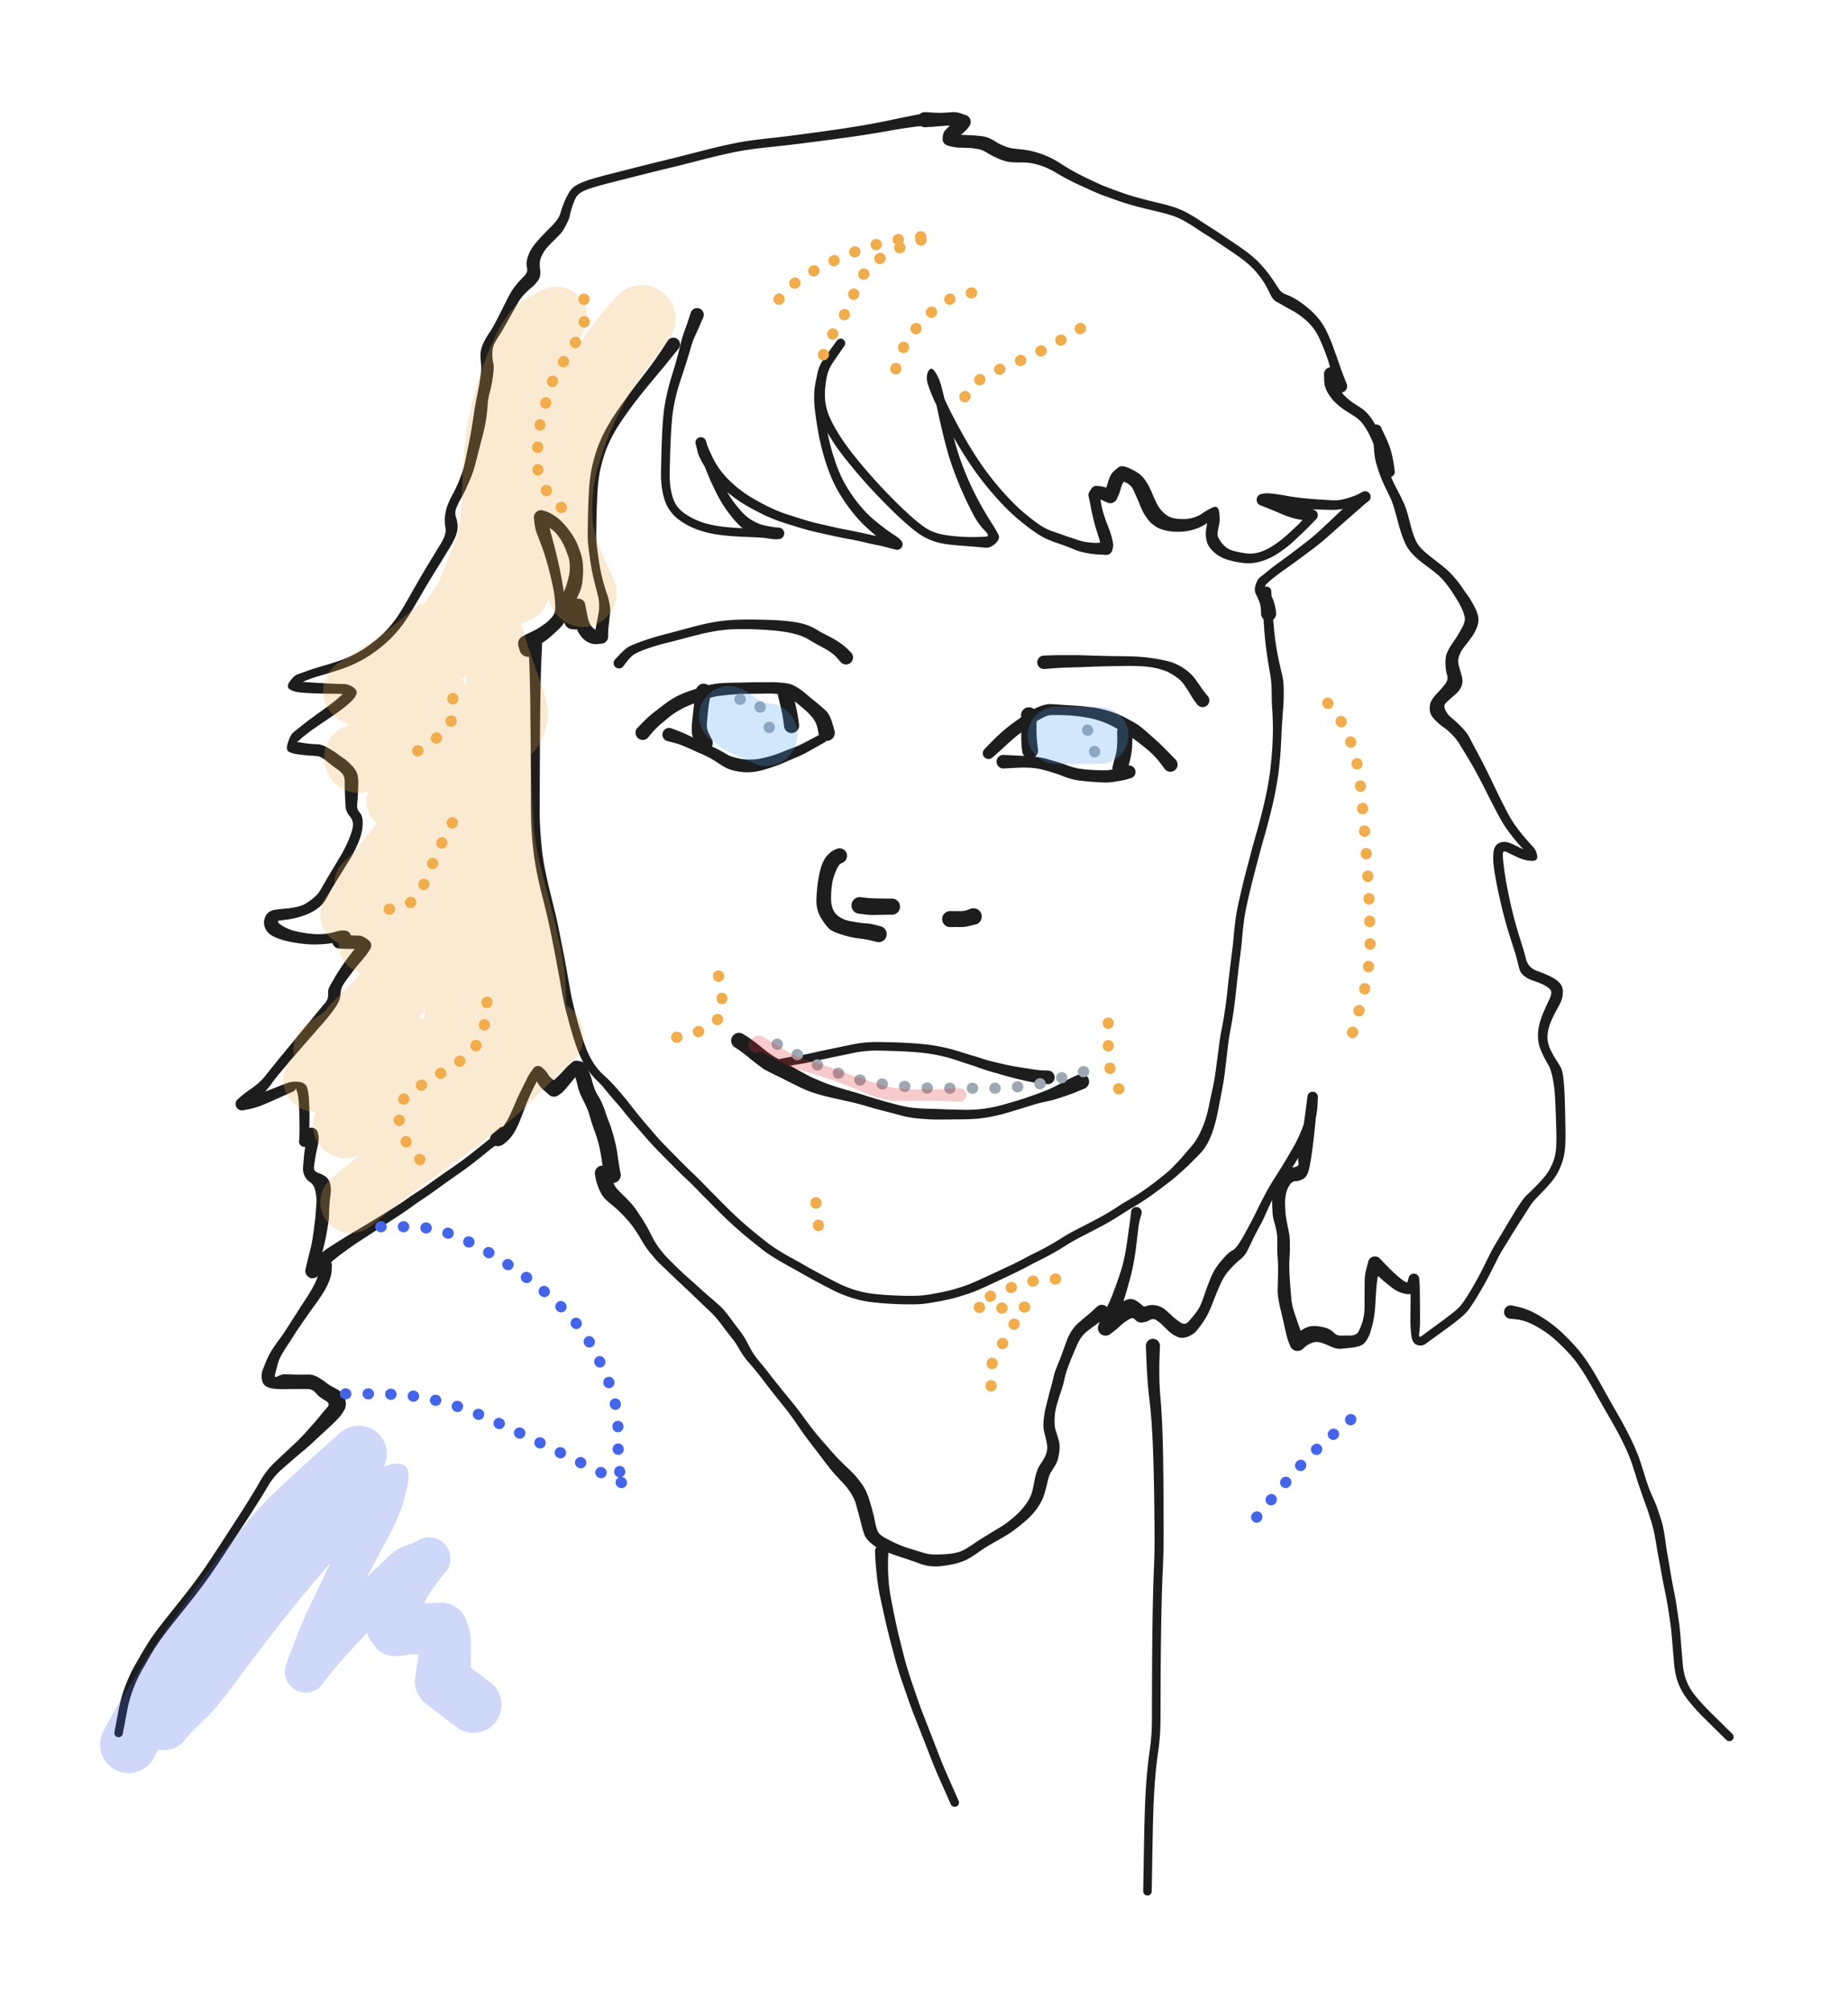 <svg xmlns="http://www.w3.org/2000/svg" direction="ltr" width="498.688" height="542.331" viewBox="212.455 -305.574 498.688 542.331" stroke-linecap="round" stroke-linejoin="round" data-color-mode="light" class="tl-container tl-theme__force-sRGB tl-theme__light" style="background-color: transparent;"><defs/><g transform="matrix(1, 0, 0, 1, 356.908, -131.633)" opacity="1"><g transform="scale(1)"><path d="M1.825,0 T1.766,1.375 1.632,4.514 1.504,8.293 1.409,12.569 1.338,17.439 1.287,22.846 1.249,28.431 1.221,34.151 1.201,39.721 1.187,44.946 1.355,50.168 1.802,55.388 2.663,60.866 3.922,66.493 5.222,71.768 6.377,76.984 7.462,82.479 8.497,87.997 9.401,93.1 10.492,98.187 11.858,103.273 13.261,107.709 14.796,111.345 16.595,114.166 18.553,116.259 20.359,117.987 22.063,119.857 23.896,121.997 25.767,124.32 27.658,126.717 29.867,129.367 32.274,132.179 34.688,134.816 37.199,137.379 39.809,140.02 42.522,142.665 45.136,145.244 47.876,148.04 50.822,151.01 53.801,153.915 56.784,156.613 59.679,159.035 62.539,161.315 65.693,163.502 69.108,165.487 72.381,167.315 75.459,169.038 78.402,170.609 81.289,172.109 84.354,173.471 87.585,174.51 90.959,175.146 94.645,175.493 98.541,175.687 102.523,175.714 106.545,175.322 110.252,174.62 113.376,173.843 116.15,172.944 118.735,171.905 121.326,170.718 124.509,169.251 128.19,167.532 131.651,165.79 135.131,164.006 138.705,162.124 141.987,160.157 145.265,158.257 148.538,156.558 151.678,154.919 154.66,153.234 157.384,151.528 160.104,149.856 162.858,148.152 165.417,146.39 167.74,144.643 169.938,142.892 171.843,141.172 173.423,139.536 174.84,137.955 176.18,136.399 177.489,134.859 178.653,133.143 179.762,130.922 180.836,128.127 181.782,124.434 182.772,119.767 183.594,115.129 184.124,111.146 184.588,107.567 185.186,103.933 185.841,100.312 186.352,96.901 186.797,93.16 187.307,88.585 187.942,83.493 188.458,78.804 188.909,74.559 189.687,70.081 190.723,65.528 191.787,61.275 192.982,56.728 194.56,50.996 196.25,44.65 197.52,38.922 198.287,34.161 198.702,30.206 198.929,26.863 199.033,23.947 199.031,21.435 198.966,19.302 198.836,17.088 198.724,13.902 198.641,10.766 198.353,8.295 197.844,5.267 197.228,1.088 196.719,-3.885 196.454,-8.231 196.251,-12.223 196.137,-14.387 A1.226,1.226 0 0 1 198.583,-14.533 T198.726,-12.37 198.997,-8.409 199.344,-4.189 199.96,0.617 200.734,4.689 201.464,7.887 201.904,10.666 201.964,13.915 201.823,17.118 201.645,19.348 201.506,21.5 201.368,24.045 201.22,27.016 200.986,30.443 200.554,34.519 199.763,39.413 198.47,45.241 196.776,51.603 195.205,57.312 194.017,61.834 192.965,66.039 191.954,70.47 191.199,74.802 190.751,79.05 190.236,83.778 189.611,88.838 189.106,93.435 188.663,97.242 188.156,100.723 187.528,104.306 186.972,107.863 186.547,111.452 186.055,115.54 185.293,120.273 184.374,125.077 183.482,129.072 182.451,132.246 181.19,134.934 179.774,136.92 178.346,138.406 176.857,139.904 175.255,141.44 173.472,143.038 171.4,144.763 169.127,146.502 166.721,148.28 164.065,150.106 161.307,151.813 158.604,153.475 155.793,155.234 152.743,156.958 149.598,158.603 146.421,160.249 143.175,162.135 139.786,164.169 136.194,166.069 132.703,167.868 129.186,169.652 125.504,171.391 122.309,172.884 119.599,174.104 116.856,175.151 113.935,176.068 110.68,176.875 106.762,177.602 102.508,178.009 98.426,177.98 94.424,177.778 90.525,177.396 86.885,176.693 83.418,175.564 80.232,174.148 77.32,172.635 74.338,171.042 71.26,169.32 67.954,167.472 64.379,165.383 61.107,163.113 58.204,160.799 55.242,158.32 52.194,155.564 49.185,152.634 46.227,149.656 43.512,146.892 40.904,144.328 38.155,141.661 35.529,139.023 32.952,136.415 30.469,133.739 28.017,130.926 25.736,128.263 23.817,125.923 21.936,123.681 20.1,121.553 18.587,119.701 16.852,117.84 14.674,115.405 12.692,112.251 11.073,108.407 9.639,103.87 8.244,98.665 7.136,93.502 6.235,88.422 5.201,82.925 4.125,77.484 2.978,72.322 1.661,67 0.367,61.221 -0.525,55.591 -0.995,50.247 -1.187,44.946 -1.201,39.721 -1.221,34.151 -1.249,28.431 -1.287,22.846 -1.338,17.439 -1.409,12.569 -1.504,8.293 -1.632,4.514 -1.766,1.375 -1.825,0 A1.825,1.825 0 0 1 1.825,0 Z" stroke-linecap="round" fill="#1d1d1d"/></g></g><g transform="matrix(1, 0, 0, 1, 394.19, -212.678)" opacity="1"><g transform="scale(1)"><path d="M1.462,1.068 T0.541,2.2 -1.395,4.591 -3.382,7.022 -5.724,9.83 -8.322,12.998 -10.528,15.817 -12.345,18.279 -14.048,20.72 -15.789,23.492 -17.469,26.784 -18.786,30.248 -19.664,33.479 -20.221,36.679 -20.523,40.262 -20.692,44.001 -20.786,47.589 -20.838,51.187 -20.618,54.854 -20.082,58.687 -19.391,62.349 -18.605,65.325 -17.878,67.533 -17.252,70.014 -17.112,72.768 -17.442,75.595 -17.63,78.16 -17.638,79.088 A1.836,1.836 0 0 1 -21.298,78.804 T-21.158,77.825 -20.698,75.171 -20.209,72.535 -20.055,70.388 -20.293,68.234 -20.874,65.912 -21.647,62.782 -22.362,59.002 -22.911,54.988 -23.143,51.156 -23.094,47.53 -23.003,43.899 -22.834,40.061 -22.512,36.279 -21.924,32.871 -20.991,29.422 -19.589,25.703 -17.839,22.218 -16.074,19.323 -14.368,16.814 -12.557,14.275 -10.392,11.354 -7.898,8.11 -5.732,5.243 -3.959,2.708 -2.26,0.153 -1.462,-1.068 A1.811,1.811 0 0 1 1.462,1.068 ZM-19.291,80.773 T-20.527,80.901 -22.961,80.443 -25.045,78.662 -26.323,76.083 -26.907,73.701 -27.333,71.832 -27.566,70.963 A1.921,1.921 0 0 1 -23.814,70.137 T-23.646,71.09 -23.109,73.761 -21.894,76.359 -20.346,77.179 -19.645,77.119 A1.836,1.836 0 0 1 -19.291,80.773 ZM-23.77,70.483 T-23.723,71.47 -24.259,74.276 -24.843,76.095 A2.006,2.006 0 0 1 -28.144,73.814 T-27.86,73.064 -27.593,71.466 -27.61,70.618 A1.921,1.921 0 0 1 -23.77,70.483 ZM-26.787,76.939 T-27.213,76.895 -27.639,76.852 A2.045,2.045 0 0 1 -27.041,72.807 T-26.621,72.888 -26.2,72.97 A2.006,2.006 0 0 1 -26.787,76.939 ZM-29.194,75.691 T-29.575,74.846 -30.229,73.098 -30.657,70.719 -30,67.694 -28.62,64.105 -27.989,60.966 -28.037,58.873 -28.475,56.976 -29.212,55.053 -30.227,53.02 -31.526,51.18 -33.353,49.59 -35.282,48.71 -36.078,48.594 A1.919,1.919 0 0 1 -35.412,44.813 T-34.545,45.055 -32.482,46.036 -30.508,47.52 -28.894,49.264 -27.259,51.494 -25.998,53.824 -25.101,56.189 -24.512,58.721 -24.383,61.31 -24.581,64.177 -25.754,67.87 -26.517,71.161 -25.885,73.135 -25.486,73.968 A2.045,2.045 0 0 1 -29.194,75.691 ZM-33.836,46.502 T-33.705,47.743 -33.24,50.31 -32.49,53.158 -31.596,56.655 -30.696,60.654 -29.97,64.437 -29.475,67.551 -29.132,69.865 -28.976,72.501 -29.523,75.121 -31.25,77.159 -33.185,78.92 -34.801,80.176 -36.477,81.277 -37.919,82.208 -38.538,82.63 A2.21,2.21 0 0 1 -40.933,78.916 T-39.939,78.396 -38.038,77.463 -36.3,76.51 -34.581,75.328 -32.768,73.612 -31.887,70.902 -32.096,67.977 -32.616,64.995 -33.464,61.352 -34.526,57.536 -35.662,54.185 -36.79,51.235 -37.502,48.337 -37.654,46.905 A1.919,1.919 0 0 1 -33.836,46.502 ZM-37.639,80.074 T-37.397,80.737 -37.155,81.398 A2.251,2.251 0 0 1 -41.425,82.822 T-41.629,82.147 -41.832,81.472 A2.21,2.21 0 0 1 -37.639,80.074 Z" stroke-linecap="round" fill="#1d1d1d"/></g></g><g transform="matrix(1, 0, 0, 1, 400.564, -220.639)" opacity="1"><g transform="scale(1)"><path d="M1.688,0.634 T0.951,2.351 -0.522,5.67 -1.706,8.884 -2.779,12.493 -4.094,16.521 -5.312,20.455 -6.214,24.307 -6.79,28.582 -7.108,33.453 -7.288,38.323 -7.388,42.66 -7.208,46.323 -6.511,49.442 -5.202,51.915 -3.243,53.704 -0.68,55.169 2.333,56.297 5.495,56.987 8.68,57.37 11.97,57.582 15.05,57.681 17.498,57.67 20.275,57.536 21.997,57.436 A1.554,1.554 0 0 1 21.943,60.544 T20.22,60.39 17.434,60.156 14.963,60.015 11.819,59.876 8.402,59.651 5,59.23 1.519,58.443 -1.847,57.148 -4.813,55.367 -7.193,53.016 -8.754,49.974 -9.529,46.459 -9.732,42.613 -9.649,38.243 -9.491,33.302 -9.188,28.26 -8.621,23.762 -7.742,19.733 -6.6,15.744 -5.428,11.77 -4.461,7.963 -3.439,4.52 -2.264,1.142 -1.688,-0.634 A1.803,1.803 0 0 1 1.688,0.634 ZM21.963,60.544 T21.433,60.582 18.752,60.298 15.396,59.444 12.936,58.067 10.341,55.711 7.704,52.332 5.234,48.135 3.103,43.536 1.625,39.8 0.384,36.686 -0.338,35.04 A1.461,1.461 0 0 1 2.378,33.96 T2.902,35.722 3.951,38.872 5.437,42.431 7.522,46.732 9.901,50.546 12.282,53.41 14.467,55.238 16.512,56.313 19.191,57.047 21.432,57.394 21.977,57.436 A1.554,1.554 0 0 1 21.963,60.544 ZM2.424,34.097 T2.658,34.934 4.045,38.197 6.756,42.552 10.376,46.231 14.789,49.379 19.457,51.897 23.832,53.701 28.241,55.12 32.674,56.334 36.657,57.247 40.214,57.993 43.451,58.636 46.458,59.294 49.259,59.866 51.649,60.272 53.414,60.447 54.164,60.459 A1.491,1.491 0 0 1 53.764,63.414 T52.931,63.212 51.146,62.739 48.769,62.19 45.952,61.577 43.001,60.919 39.742,60.283 36.137,59.543 32.059,58.628 27.509,57.413 22.924,55.968 18.284,54.108 13.306,51.484 8.478,48.121 4.422,44.141 1.51,40.052 0.125,36.916 -0.253,35.336 -0.384,34.903 A1.461,1.461 0 0 1 2.424,34.097 ZM53,63.074 T52.601,62.796 51.347,62.015 49.077,60.322 45.817,57.47 41.941,53.288 38.142,47.742 34.999,40.635 32.892,32.705 31.765,25.375 31.852,18.922 33.282,13.873 35.993,9.373 37.752,6.951 A1.233,1.233 0 0 1 39.727,8.429 T38.042,10.612 35.509,14.579 34.207,19.004 34.15,25.021 35.265,32.08 37.28,39.594 40.273,46.259 43.886,51.401 47.654,55.258 50.84,57.793 53.21,59.44 54.586,60.449 54.928,60.799 A1.491,1.491 0 0 1 53,63.074 ZM39.747,8.402 T38.832,9.721 37.266,11.97 36.026,13.945 35.118,16.272 34.594,19.553 34.612,23.501 35.71,27.483 38.093,31.978 41.404,36.769 45.475,41.745 49.819,46.593 53.886,50.763 57.509,54.197 60.474,56.672 63.007,58.256 65.446,59.119 68.083,59.589 70.897,59.867 73.47,59.975 75.639,59.966 77.916,59.871 77.54,58.138 74.64,54.101 72.013,48.751 69.285,42.105 66.873,34.251 64.979,26.148 63.542,19.904 63.366,16.946 64.831,18.515 66.975,23.135 69.373,28.023 72.084,33.001 75.3,38.294 78.949,43.461 82.586,47.846 85.902,51.331 88.782,53.912 91.355,55.929 93.666,57.437 95.791,58.386 98.182,59.225 100.709,60.094 102.901,60.825 104.92,61.316 106.849,61.534 108.951,61.462 110.115,61.32 A1.757,1.757 0 0 1 110.604,64.801 T109.02,64.731 106.405,64.506 104.154,64.086 101.952,63.406 99.846,62.553 97.289,61.642 94.701,60.659 92.361,59.425 89.924,57.764 87.232,55.661 84.206,52.964 80.763,49.37 76.99,44.858 73.209,39.571 69.888,34.215 67.058,29.182 64.478,24.149 62.438,19.249 62.366,15.328 64.21,15.379 65.925,19.332 67.42,25.567 69.338,33.469 71.765,41.046 74.543,47.444 77.287,52.586 79.713,56.571 81.328,59.37 80.492,61.726 77.846,62.855 75.535,62.648 73.323,62.466 70.66,62.256 67.629,61.95 64.626,61.346 61.794,60.235 59.006,58.458 55.919,55.887 52.221,52.393 48.079,48.161 43.647,43.238 39.445,38.125 35.949,33.086 33.354,28.12 32.1,23.547 32.019,19.128 32.596,15.276 34.263,11.832 36.634,8.509 37.733,6.978 A1.233,1.233 0 0 1 39.747,8.402 ZM108.639,62.705 T108.743,62.105 108.553,60.58 107.739,57.985 106.835,54.652 106.209,51.689 105.793,49.632 105.618,48.876 A1.558,1.558 0 0 1 108.692,48.37 T108.765,49.117 109.051,51.057 109.715,53.756 110.865,57.002 111.982,60.397 112.241,62.734 112.081,63.416 A1.757,1.757 0 0 1 108.639,62.705 ZM105.923,47.671 T106.204,47.235 106.485,46.8 A1.644,1.644 0 0 1 109.088,48.81 T108.738,49.193 108.388,49.575 A1.558,1.558 0 0 1 105.923,47.671 ZM108.043,46.181 T108.52,46.218 110.535,46.663 112.074,47.071 A1.936,1.936 0 0 1 110.903,50.762 T109.676,50.206 107.99,49.54 107.53,49.429 A1.644,1.644 0 0 1 108.043,46.181 ZM109.745,48.075 T110.136,47.264 110.785,45.53 111.446,43.659 112.778,41.934 113.709,41.155 A1.937,1.937 0 0 1 115.79,44.422 T115.233,45 114.348,46.853 113.626,48.942 113.232,49.758 A1.936,1.936 0 0 1 109.745,48.075 ZM115.375,40.955 T116.117,41.197 118.305,42.267 120.617,44.239 122.005,46.447 123.091,48.857 124.276,51.352 126.006,53.508 128.327,54.822 131.114,55.131 134.029,54.714 136.34,53.601 138.972,52.073 140.895,53.299 140.877,56.572 140.46,58.882 141.54,61.523 144.218,63.547 147.86,64.346 152.035,63.987 156.007,61.931 159.497,59.156 162.082,56.753 163.94,54.501 164.722,53.258 A1.516,1.516 0 0 1 167.26,54.918 T166.036,56.208 163.737,58.52 161.032,61.065 157.119,64.157 152.321,66.5 147.306,66.968 142.856,66.002 139.424,64.005 137.555,61.184 137.317,58.394 137.849,55.028 138.638,54.082 137.707,56.161 134.609,57.758 130.832,58.525 126.903,58.301 123.768,57.138 121.919,55.554 120.766,53.935 119.737,51.864 118.695,49.414 117.728,47.241 116.444,45.716 114.856,44.883 114.125,44.621 A1.937,1.937 0 0 1 115.375,40.955 ZM165.587,55.549 T164.982,55.451 163.409,55.333 160.866,54.875 157.698,53.745 154.895,52.566 152.774,51.713 151.862,51.348 A1.588,1.588 0 0 1 153.261,48.498 T154.012,48.949 155.973,49.884 158.617,50.892 161.312,51.688 163.721,52.013 165.633,52.346 166.396,52.626 A1.516,1.516 0 0 1 165.587,55.549 ZM152.382,48.346 T153.07,48.226 155.243,48.268 159.006,48.84 163.503,49.477 167.682,49.837 171.341,50.051 174.372,49.799 176.774,49.086 178.628,48.301 179.412,47.897 A1.494,1.494 0 0 1 181.128,50.343 T179.885,50.785 177.468,51.554 174.641,52.283 171.245,52.653 167.499,52.552 163.163,52.333 158.621,51.906 155.265,51.526 153.429,51.463 152.74,51.501 A1.588,1.588 0 0 1 152.382,48.346 ZM181.109,50.356 T180.565,50.781 179.134,52.01 176.826,54.037 173.486,56.968 169.871,60.166 166.249,63.11 162.335,66.03 158.51,68.788 155.495,71.047 153.634,72.668 153.708,74.136 154.997,75.934 155.846,78.197 156.215,79.989 156.269,80.502 A2.033,2.033 0 0 1 152.211,80.778 T152.146,79.564 151.708,77.395 150.8,75.389 150.746,72.838 152.012,70.757 154.037,69.145 157.075,66.82 160.832,64.045 164.611,61.144 168.081,58.198 171.6,54.904 174.811,51.843 177.203,49.562 178.842,48.229 179.43,47.884 A1.494,1.494 0 0 1 181.109,50.356 Z" stroke-linecap="round" fill="#1d1d1d"/></g></g><g transform="matrix(1, 0, 0, 1, 440.753, -128.173)" opacity="1"><g transform="scale(1)"><path d="M-1.387,1.3 T-2.205,0.363 -3.892,-1.217 -5.69,-2.373 -7.629,-3.419 -9.641,-4.582 -11.673,-5.643 -14.189,-6.437 -17.331,-7.02 -20.835,-7.376 -24.842,-7.59 -29.532,-7.626 -34.537,-7.214 -39.446,-6.236 -44.071,-5.041 -48.209,-3.972 -51.741,-2.997 -54.638,-2.008 -56.908,-0.996 -59.023,1.005 -60.181,2.493 A1.446,1.446 0 0 1 -62.339,0.567 T-61.555,-0.271 -59.905,-1.929 -57.91,-3.24 -55.4,-4.236 -52.376,-5.254 -48.806,-6.259 -44.676,-7.353 -39.927,-8.61 -34.754,-9.674 -29.532,-10.166 -24.738,-10.22 -20.614,-10.124 -16.875,-9.909 -13.266,-9.442 -10.161,-8.602 -7.964,-7.521 -6.031,-6.431 -3.862,-5.298 -1.564,-3.881 0.5,-2.182 1.387,-1.3 A1.9,1.9 0 0 1 -1.387,1.3 Z" stroke-linecap="round" fill="#1d1d1d"/></g></g><g transform="matrix(1, 0, 0, 1, 494.136, -126.857)" opacity="1"><g transform="scale(1)"><path d="M-0.116,-1.806 T1.062,-1.859 3.541,-1.921 6.102,-1.93 8.605,-1.928 11.367,-1.869 14.457,-1.769 17.983,-1.693 21.849,-1.636 25.482,-1.511 28.739,-1.189 31.439,-0.744 33.642,-0.258 35.727,0.482 37.758,1.622 39.49,2.984 40.845,4.509 42.274,6.532 43.681,8.438 44.264,9.146 A1.812,1.812 0 0 1 41.436,11.414 T40.871,10.69 39.487,8.576 37.807,5.981 35.401,3.739 32.93,2.373 30.969,1.749 28.511,1.268 25.423,1.019 21.851,0.983 17.988,1.046 14.466,1.133 11.389,1.253 8.65,1.35 6.186,1.421 3.708,1.538 1.29,1.708 0.116,1.806 A1.81,1.81 0 0 1 -0.116,-1.806 Z" stroke-linecap="round" fill="#1d1d1d"/></g></g><g transform="matrix(1, 0, 0, 1, 385.872, -107.825)" opacity="1"><g transform="scale(1)"><path d="M-1.44,-1.295 T-0.571,-2.192 1.098,-3.857 2.853,-5.374 4.769,-6.868 6.587,-8.229 8.325,-9.358 10.187,-10.323 12.285,-11.171 14.572,-11.925 16.834,-12.619 19.193,-13.164 21.878,-13.444 24.713,-13.535 27.366,-13.585 29.747,-13.643 32.236,-13.659 34.691,-13.668 37.724,-13.509 40.627,-12.859 42.558,-11.702 44.377,-10.265 45.981,-8.934 47.602,-7.595 49.235,-6.167 50.459,-4.513 51.361,-2.044 51.785,-0.558 A2.194,2.194 0 0 1 47.535,0.538 T47.309,-0.685 46.676,-2.778 45.381,-4.636 43.737,-6.255 42.205,-7.556 40.075,-9.153 37.27,-10.334 34.709,-10.599 32.269,-10.581 29.808,-10.545 27.465,-10.511 24.897,-10.388 22.274,-10.164 19.982,-9.863 17.878,-9.342 15.707,-8.621 12.784,-7.508 9.439,-5.841 6.988,-4.118 5.247,-2.659 3.741,-1.312 2.24,0.336 1.44,1.295 A1.937,1.937 0 0 1 -1.44,-1.295 Z" stroke-linecap="round" fill="#1d1d1d"/></g></g><g transform="matrix(1, 0, 0, 1, 393.022, -107.344)" opacity="1"><g transform="scale(1)"><path d="M0.542,-1.727 T2.014,-1.175 4.838,0.014 7.45,1.303 9.822,2.429 11.986,3.402 13.944,4.391 15.655,5.366 17.946,6.223 20.436,6.687 22.629,6.713 25.164,6.348 27.834,5.649 30.402,4.733 33.29,3.614 36.226,2.327 39.145,0.775 40.772,-0.093 A1.246,1.246 0 0 1 41.968,2.093 T40.358,2.994 37.326,4.695 34.33,6.143 31.408,7.393 28.669,8.484 25.684,9.448 22.609,10.07 19.957,10.107 17.636,9.745 15.578,9.06 13.174,7.635 10.718,6.146 8.576,5.14 6.168,4.06 3.723,2.996 0.982,2.115 -0.542,1.727 A1.81,1.81 0 0 1 0.542,-1.727 Z" stroke-linecap="round" fill="#1d1d1d"/></g></g><g transform="matrix(1, 0, 0, 1, 483.219, -100.042)" opacity="1"><g transform="scale(1)"><path d="M0,-1.839 T1.484,-1.753 4.408,-1.613 7.162,-1.467 9.718,-1.174 12.23,-0.607 14.632,0.097 16.885,0.859 18.991,1.547 21.075,1.959 23.265,2.184 25.413,2.296 27.432,2.336 29.849,2.013 32.374,1.389 33.443,1.092 A1.744,1.744 0 0 1 34.397,4.448 T33.333,4.758 30.285,5.371 27.315,5.626 25.215,5.516 22.928,5.354 20.425,5.075 17.983,4.559 15.859,3.819 13.748,3.071 11.539,2.406 9.357,1.89 7.064,1.626 4.407,1.613 1.484,1.753 0,1.839 A1.839,1.839 0 0 1 0,-1.839 Z" stroke-linecap="round" fill="#1d1d1d"/></g></g><g transform="matrix(1, 0, 0, 1, 528.301, -99.248)" opacity="1"><g transform="scale(1)"><path d="M-1.484,1.257 T-2.403,0.015 -4.106,-2.057 -5.615,-3.539 -7.706,-5.274 -10.3,-7.218 -13.353,-9.12 -16.369,-10.738 -19.054,-11.819 -22.064,-12.608 -25.056,-13.066 -27.81,-13.303 -30.166,-13.374 -32.192,-13.367 -34.668,-12.54 -37.693,-10.577 -40.127,-8.77 -41.802,-7.493 -43.312,-6.177 -44.959,-4.671 -46.927,-2.903 -48.019,-1.944 A1.554,1.554 0 0 1 -50.161,-4.196 T-49.15,-5.239 -47.25,-7.151 -45.526,-8.766 -43.842,-10.185 -42.099,-11.487 -40.363,-12.73 -38.626,-13.944 -36.699,-15.077 -34.408,-15.994 -32.142,-16.322 -30.032,-16.188 -27.607,-16.025 -24.71,-15.832 -21.411,-15.501 -17.964,-14.838 -14.829,-13.863 -12.388,-12.782 -10.461,-11.747 -8.745,-10.716 -6.689,-9.085 -4.731,-7.36 -3.229,-5.995 -1.557,-4.371 0.41,-2.368 1.484,-1.257 A1.945,1.945 0 0 1 -1.484,1.257 Z" stroke-linecap="round" fill="#1d1d1d"/></g></g><g transform="matrix(1, 0, 0, 1, 402.352, -119.024)" opacity="1"><g transform="scale(1)"><path d="M2.055,0.43 T1.788,1.511 1.387,3.551 1.079,6.173 0.849,9.011 1.423,11.441 2.054,12.698 A2.149,2.149 0 0 1 -1.454,15.182 T-2.239,13.936 -3.159,11.311 -3.163,8.599 -2.846,5.656 -2.547,2.906 -2.244,0.668 -2.055,-0.43 A2.1,2.1 0 0 1 2.055,0.43 Z" stroke-linecap="round" fill="#1d1d1d"/></g></g><g transform="matrix(1, 0, 0, 1, 424.433, -118.257)" opacity="1"><g transform="scale(1)"><path d="M2.03,-0.437 T2.224,0.607 2.79,3.26 3.402,6.526 3.642,8.182 A2.031,2.031 0 0 1 -0.382,8.738 T-0.574,7.267 -1.145,4.148 -1.777,1.468 -2.03,0.437 A2.076,2.076 0 0 1 2.03,-0.437 Z" stroke-linecap="round" fill="#1d1d1d"/></g></g><g transform="matrix(1, 0, 0, 1, 490.11, -112.593)" opacity="1"><g transform="scale(1)"><path d="M2.127,0 T2.092,1.065 2.043,3.078 2.06,5.013 2.182,6.945 2.365,8.576 2.458,9.261 A2.146,2.146 0 0 1 -1.798,9.819 T-1.885,9.133 -2.032,7.223 -2.06,5.013 -2.043,3.078 -2.092,1.065 -2.127,0 A2.127,2.127 0 0 1 2.127,0 Z" stroke-linecap="round" fill="#1d1d1d"/></g></g><g transform="matrix(1, 0, 0, 1, 516.01, -108.082)" opacity="1"><g transform="scale(1)"><path d="M2.087,0 T2.059,1.037 1.953,3.805 1.497,7.089 0.906,9.457 0.693,10.272 A2.058,2.058 0 0 1 -3.293,9.248 T-3.087,8.431 -2.528,6.371 -2.104,3.602 -2.059,1.037 -2.087,0 A2.087,2.087 0 0 1 2.087,0 Z" stroke-linecap="round" fill="#1d1d1d"/></g></g><g transform="matrix(1, 0, 0, 1, 438.996, -74.634)" opacity="1"><g transform="scale(1)"><path d="M0.896,1.825 T0.306,2.12 -0.977,4.129 -1.865,6.804 -2.199,9.335 -2.24,12.323 -1.565,14.826 0.212,16.618 2.526,17.542 4.954,17.97 7.278,18.225 9.749,18.654 11.208,19.041 A2.176,2.176 0 0 1 9.992,23.219 T8.521,22.858 5.621,22.335 2.818,21.857 -0.073,21.025 -2.409,19.959 -4.283,17.838 -5.679,15.34 -6.157,13.438 -6.181,10.714 -5.951,8.021 -5.628,5.857 -5.04,3.325 -4.136,1.084 -2.903,-0.522 -1.541,-1.514 -0.896,-1.825 A2.033,2.033 0 0 1 0.896,1.825 Z" stroke-linecap="round" fill="#1d1d1d"/></g></g><g transform="matrix(1, 0, 0, 1, 468.869, -57.568)" opacity="1"><g transform="scale(1)"><path d="M0,-2.168 T0.914,-2.149 2.861,-2.152 4.692,-2.478 5.491,-2.783 A2.233,2.233 0 0 1 7.149,1.363 T5.521,1.768 2.861,2.152 0.914,2.149 0,2.168 A2.168,2.168 0 0 1 0,-2.168 Z" stroke-linecap="round" fill="#1d1d1d"/></g></g><g transform="matrix(1, 0, 0, 1, 453.146, -60.92)" opacity="1"><g transform="scale(1)"><path d="M0,2.18 T-0.705,2.18 -2.494,2.195 -4.74,2.237 -7.422,2.08 -8.944,1.896 A2.241,2.241 0 0 1 -8.416,-2.556 T-7.156,-2.41 -4.738,-2.237 -2.494,-2.195 -0.705,-2.18 0,-2.18 A2.18,2.18 0 0 1 0,2.18 Z" stroke-linecap="round" fill="#1d1d1d"/></g></g><g transform="matrix(1, 0, 0, 1, 464.083, -273.229)" opacity="1"><g transform="scale(1)"><path d="M0,1.808 T-1.496,1.722 -4.328,1.809 -7.402,2.235 -11.344,2.884 -16.521,3.764 -22.759,4.707 -29.43,5.605 -36.176,6.465 -42.612,7.207 -48.413,7.874 -54.077,8.845 -59.805,10.164 -65.466,11.602 -71.211,13.029 -76.542,14.338 -81.021,15.469 -85.111,16.5 -89.172,17.56 -92.653,18.606 -95.063,19.733 -96.446,21.443 -97.316,23.736 -97.874,25.875 -98.929,28.488 -100.606,30.974 -102.319,32.693 -104.009,34.454 -105.476,36.769 -105.893,40.218 -106.416,43.326 -108.318,45.352 -110.351,47.277 -112.117,49.798 -113.877,52.955 -115.634,56.059 -117.214,58.66 -118.356,60.712 -118.766,63.012 -118.522,65.519 -118.596,69.11 -119.319,72.974 -119.861,75.363 -120.083,77.582 -120.48,80.895 -121.29,84.819 -122.317,88.785 -123.324,92.749 -124.461,96.275 -125.823,99.447 -127.307,102.303 -128.548,104.903 -128.502,107.489 -128.198,110.585 -130.211,115.342 -133.966,121.46 -137.462,127.247 -140.286,132.072 -142.729,135.857 -145.442,139.142 -148.669,142.149 -152.062,144.632 -155.752,146.682 -160.174,148.429 -164.641,149.805 -168.128,150.922 -170.403,151.877 -171.574,151.907 -169.908,151.655 -165.69,151.933 -161.706,152.153 -158.813,152.228 -156.354,153.099 -155.497,155.097 -157.721,157.717 -161.658,160.686 -165.665,163.402 -168.745,165.608 -170.711,167.262 -172.02,167.785 -170.91,167.936 -167.981,168.363 -165.785,168.496 -163.157,169.441 -160.557,171.094 -158.768,172.362 -156.639,174.281 -155.129,176.874 -154.94,179.247 -155.061,182.091 -155.246,184.939 -154.511,186.988 -153.762,190.135 -154.955,195.057 -157.478,199.966 -160.024,204.066 -161.938,207.188 -163.227,209.493 -164.487,211.438 -166.564,213.219 -169.239,214.559 -171.686,215.319 -173.891,215.755 -176.153,216.054 -175.762,217.254 -172.467,218.761 -168.981,219.472 -165.785,219.737 -163.19,219.553 -160.838,219.016 -158.89,218.745 -158.147,218.827 A1.685,1.685 0 0 1 -159.069,222.069 T-159.13,221.922 -160.424,221.944 -162.969,222.272 -165.93,222.494 -169.485,222.367 -173.405,221.785 -177.344,220.572 -179.924,218.401 -180.31,215.873 -179.327,213.997 -176.978,213.086 -174.372,212.795 -172.438,212.552 -170.411,212.062 -167.689,210.48 -165.421,208.23 -164.059,205.919 -162.19,202.744 -159.811,198.771 -157.59,194.398 -156.407,190.658 -157.249,187.907 -158.391,185.19 -158.54,182.043 -158.6,178.823 -159.191,176.527 -160.695,175.157 -163.325,173.154 -166.034,171.673 -168.314,171.512 -171.097,171.227 -173.59,170.556 -173.928,168 -172.413,165.236 -170.292,163.527 -167.216,161.187 -163.411,158.437 -159.711,155.451 -157.904,154.453 -158.896,154.94 -161.803,154.854 -165.891,154.778 -170.223,154.549 -173.39,153.691 -173.378,151.466 -171.302,149.607 -168.845,148.73 -165.317,147.594 -161.031,146.279 -156.883,144.653 -153.435,142.743 -150.271,140.427 -147.278,137.638 -144.752,134.551 -142.409,130.842 -139.621,125.963 -136.18,120.108 -132.688,114.362 -131.403,110.094 -131.535,106.849 -130.8,103.853 -129.541,101.176 -128.207,98.457 -127.029,95.497 -126.087,92.116 -125.275,88.121 -124.51,84.113 -123.904,80.357 -123.393,77.137 -122.946,74.727 -122.453,72.23 -121.935,68.982 -121.818,65.929 -121.962,63.584 -121.642,61.409 -120.743,59.35 -119.478,57.288 -118,54.781 -116.382,51.632 -114.621,48.123 -112.722,45.004 -110.434,42.442 -109.384,40.1 -109.466,38.056 -108.863,36.073 -107.764,34.143 -106.272,32.312 -104.552,30.481 -102.862,28.766 -101.382,27.075 -100.389,25.143 -99.591,22.771 -98.247,19.915 -96.154,17.674 -93.33,16.41 -89.754,15.333 -85.674,14.267 -81.587,13.233 -77.095,12.095 -71.77,10.782 -66.04,9.351 -60.331,7.892 -54.471,6.534 -48.69,5.525 -42.892,4.833 -36.491,4.058 -29.773,3.152 -23.16,2.195 -16.999,1.17 -11.848,0.167 -7.895,-0.659 -4.58,-1.325 -1.5,-1.722 0,-1.808 A1.808,1.808 0 0 1 0,1.808 ZM-157.669,221.847 T-158.425,222.448 -159.18,223.048 A1.841,1.841 0 0 1 -161.231,219.99 T-160.389,219.519 -159.546,219.048 A1.685,1.685 0 0 1 -157.669,221.847 ZM-158.671,220.502 T-158.591,220.6 -158.511,220.698 A1.866,1.866 0 0 1 -161.621,222.76 T-161.681,222.648 -161.74,222.536 A1.841,1.841 0 0 1 -158.671,220.502 ZM-159.958,219.867 T-158.978,219.925 -156.84,220.043 -154.735,220.113 -152.364,221.206 -151.69,223.653 -153.904,226.705 -156.732,230.179 -158.909,233.199 -159.733,235.92 -161.035,239.35 -164.418,243.673 -168.795,248.67 -173.093,253.64 -176.351,257.484 -178.214,259.879 -179.897,262 -181.921,263.92 -183.604,265.237 -184.736,266.32 -185.147,266.787 A1.712,1.712 0 0 1 -187.559,264.357 T-186.975,263.837 -185.552,262.662 -183.894,261.464 -182.041,260.039 -180.285,258.266 -178.344,255.836 -175.15,251.901 -170.959,246.83 -166.807,241.795 -163.932,238.346 -163.085,235.985 -162.672,233.826 -161.379,231.558 -159.288,228.239 -156.337,224.262 -154.292,222.988 -154.834,223.732 -156.995,223.706 -159.195,223.648 -160.175,223.592 A1.866,1.866 0 0 1 -159.958,219.867 ZM-186.655,263.887 T-185.105,263.64 -181.603,262.73 -177.742,261.301 -174.293,259.963 -171.01,259.584 -168.81,260.974 -168.219,264.927 -168.12,269.846 -168.147,273.316 -168.083,275.169 -168.028,275.718 A1.458,1.458 0 0 1 -170.943,275.708 T-170.884,275.16 -170.809,273.308 -170.817,269.916 -170.975,265.498 -171.545,262.012 -171.873,261.379 -173.236,262.527 -176.643,264.038 -180.599,265.753 -184.334,266.918 -186.051,267.257 A1.712,1.712 0 0 1 -186.655,263.887 ZM-170.549,274.716 T-169.942,273.943 -169.05,272.819 -168.765,272.47 A1.705,1.705 0 0 1 -166.312,274.839 T-166.645,275.13 -167.7,276.065 -168.422,276.709 A1.458,1.458 0 0 1 -170.549,274.716 ZM-165.869,273.306 T-165.675,274.139 -165.909,276.884 -166.574,280.241 -166.913,282.7 -165.598,284.209 -163.422,285.448 -162.455,287.497 -162.439,290.158 -162.71,292.522 -162.82,295.062 -163.039,297.716 -163.431,300.053 -163.943,302.635 -164.557,305.163 -165.117,307.87 -165.45,310.17 -165.528,310.922 A1.876,1.876 0 0 1 -169.224,310.28 T-169.031,309.473 -168.454,307.073 -167.792,304.429 -167.317,302.088 -166.825,298.645 -166.423,294.871 -166.228,292.163 -166.492,289.224 -167.881,286.713 -169.437,284.924 -169.849,282.558 -169.602,279.718 -169.191,276.838 -169.065,274.782 -169.208,274.003 A1.705,1.705 0 0 1 -165.869,273.306 ZM-166.041,309.284 T-165.987,309.329 -165.932,309.374 A1.89,1.89 0 0 1 -168.623,312.028 T-168.667,311.973 -168.711,311.918 A1.876,1.876 0 0 1 -166.041,309.284 ZM-168.658,309.41 T-168.272,308.963 -166.188,306.918 -162.987,304.348 -159.74,302.282 -155.987,299.99 -152.247,297.754 -148.67,295.582 -145.077,293.349 -141.84,291.187 -139.023,289.286 -136.55,287.62 -133.857,285.687 -130.714,283.485 -127.62,281.32 -124.677,279.119 -121.879,276.887 -119.41,274.928 -117.765,273.289 -117.238,272.507 A1.405,1.405 0 0 1 -114.682,273.673 T-115.77,274.834 -117.959,276.79 -120.426,278.702 -123.274,280.987 -126.266,283.243 -129.345,285.423 -132.455,287.637 -135.196,289.615 -137.657,291.288 -140.448,293.23 -143.714,295.491 -147.272,297.81 -150.788,300.09 -154.395,302.442 -157.944,304.871 -160.829,307.04 -162.93,308.857 -164.419,310.421 -165.477,311.576 -165.897,311.991 A1.89,1.89 0 0 1 -168.658,309.41 ZM-114.974,274.09 T-115.578,274.739 -116.412,275.703 -116.642,276.019 A1.601,1.601 0 0 1 -118.903,273.751 T-118.382,273.317 -117.403,272.486 -116.946,272.09 A1.405,1.405 0 0 1 -114.974,274.09 ZM-116.607,273.788 T-116.393,273.971 -116.179,274.154 A1.662,1.662 0 0 1 -118.598,276.433 T-118.768,276.208 -118.938,275.983 A1.601,1.601 0 0 1 -116.607,273.788 ZM-117.867,273.702 T-117.503,273.568 -115.961,271.817 -114.116,268.758 -112.597,265.332 -110.851,261.565 -109.439,258.72 -108.259,256.74 -107.596,255.825 A1.576,1.576 0 0 1 -105.241,257.921 T-105.852,258.438 -107.012,259.948 -108.36,262.666 -109.935,266.437 -111.393,270.21 -112.902,273.286 -114.846,275.641 -116.436,276.766 -116.909,276.885 A1.662,1.662 0 0 1 -117.867,273.702 ZM-105.281,255.781 T-104.72,256.296 -103.694,257.623 -102.126,259.165 -101.022,259.894 A2.014,2.014 0 0 1 -103.233,263.261 T-104.679,262.017 -106.567,259.724 -107.282,258.319 -107.555,257.964 A1.576,1.576 0 0 1 -105.281,255.781 ZM-103.302,259.942 T-102.594,259.438 -100.918,257.96 -99.218,256.183 -97.861,254.828 -97.237,254.276 A1.834,1.834 0 0 1 -94.938,257.135 T-95.393,257.451 -96.554,258.56 -98.394,260.767 -100.24,262.697 -100.953,263.214 A2.014,2.014 0 0 1 -103.302,259.942 ZM-95.671,253.919 T-95.299,253.979 -94.926,254.039 A1.887,1.887 0 0 1 -95.783,257.714 T-96.143,257.603 -96.504,257.492 A1.834,1.834 0 0 1 -95.671,253.919 ZM-93.695,254.979 T-93.395,255.484 -92.644,256.963 -91.944,258.976 -91.27,261.197 -90.175,263.432 -89.012,265.722 -88.057,268.32 -87.195,270.667 -86.359,273.156 -85.575,276.116 -85.009,279.122 -84.607,281.815 -84.291,283.62 -84.159,284.282 A2.203,2.203 0 0 1 -88.481,285.138 T-88.729,283.827 -89.168,281.191 -89.605,278.504 -90.206,275.846 -90.996,273.355 -91.745,271.238 -92.44,268.949 -93.309,266.492 -94.559,263.906 -95.648,261.048 -96.236,258.758 -96.756,257.301 -97.014,256.774 A1.887,1.887 0 0 1 -93.695,254.979 Z" stroke-linecap="round" fill="#1d1d1d"/></g></g><g transform="matrix(1, 0, 0, 1, 462.08, -273.281)" opacity="1"><g transform="scale(1)"><path d="M0,-2.042 T1.71,-1.93 4.602,-1.862 7.262,-2.021 10.245,-1.466 11.749,-0.795 A1.987,1.987 0 0 1 8.918,1.994 T8.9,1.772 7.445,1.568 4.715,1.702 1.71,1.93 0,2.042 A2.042,2.042 0 0 1 0,-2.042 ZM11.89,1.835 T11.462,2.394 9.922,3.885 8.184,4.406 9.468,4.075 12.367,4.199 14.9,4.408 17.404,5.027 19.225,6.039 21.4,7.117 23.774,7.776 26.381,8.069 29.851,8.758 33.491,10.108 36.793,11.959 39.899,13.845 43.073,15.494 46.381,17.065 49.798,18.49 53.28,19.755 56.745,20.859 60.283,21.795 63.8,22.651 67.257,23.628 70.828,25.195 74.048,27.135 76.879,28.972 79.791,30.861 82.778,32.871 85.802,34.943 88.624,37.147 91.01,39.517 92.909,41.866 94.387,44.003 95.637,45.879 97.633,47.263 100.382,48.639 103.377,50.862 106.268,53.776 108.499,57.408 110.14,61.337 111.26,64.486 112.21,67.18 113.265,69.985 113.823,71.395 A1.704,1.704 0 0 1 110.617,72.545 T110.188,70.886 109.529,67.913 108.882,65.327 107.806,62.318 106.301,58.799 104.348,55.713 101.738,53.253 98.828,51.356 96.62,50.131 94.878,49.15 93.361,47.483 92.281,45.349 91.058,43.312 89.384,41.134 87.205,38.952 84.502,36.84 81.493,34.78 78.538,32.793 75.623,30.905 72.841,29.102 69.907,27.309 66.625,25.861 63.252,24.919 59.688,24.065 56.034,23.114 52.474,22.008 48.876,20.735 45.339,19.314 41.924,17.767 38.566,16.123 35.489,14.394 32.531,12.878 29.399,11.886 26.114,11.547 23.092,11.45 19.873,10.541 16.781,8.955 14.355,7.942 12.154,7.656 9.617,7.562 6.397,7.08 4.744,5.073 5.538,2.76 7.089,1.223 8.333,-0.096 8.778,-0.636 A1.987,1.987 0 0 1 11.89,1.835 ZM110.703,72.745 T110.301,72.025 109.104,70.686 108.308,70.067 A1.874,1.874 0 0 1 110.757,67.23 T111.243,67.693 112.406,68.966 113.409,70.486 113.737,71.195 A1.704,1.704 0 0 1 110.703,72.745 ZM111.406,68.668 T111.314,70.131 111.884,72.738 113.567,74.844 115.679,76.508 117.85,77.942 119.955,79.965 121.849,82.931 123.535,86.856 124.856,90.694 125.99,93.372 126.622,94.462 A1.37,1.37 0 0 1 124.178,95.698 T123.592,94.377 122.487,91.525 121.178,87.918 119.597,84.403 118.043,81.99 116.272,80.32 113.935,78.815 111.215,76.785 108.8,73.902 107.716,70.435 107.659,68.629 A1.874,1.874 0 0 1 111.406,68.668 ZM124.045,95.279 T123.744,93.296 123.115,89.98 121.626,86.319 120.445,83.824 120.443,83.49 120.522,83.165 120.675,82.868 120.896,82.617 121.17,82.426 121.482,82.306 121.813,82.264 122.145,82.302 122.458,82.419 122.734,82.608 122.957,82.857 123.114,83.152 123.542,85.771 124.014,89.661 124.537,92.624 125.496,95.669 126.632,98.339 127.809,100.619 129.12,103.291 130.435,107.139 131.383,110.691 132.234,113.144 133.522,115.27 135.464,117.144 137.73,118.944 139.891,120.645 141.786,122.371 143.424,124.202 144.89,126.173 146.159,127.982 147.265,129.641 148.396,131.682 149.262,134.127 148.929,136.962 147.258,139.962 145.328,142.49 144.075,144.865 144.067,147.447 144.843,150.162 144.777,152.817 142.85,155.316 140.6,157.326 140.425,159.324 142.016,161.352 144.627,163.745 147.064,166.984 148.804,170.306 150.64,173.793 152.602,177.754 154.829,182.357 157.146,186.945 159.563,190.845 162.018,193.936 164.082,196.236 165.186,198.635 163.627,200.006 159.903,199.024 156.914,197.597 155.911,198.347 156.236,201.949 157.149,207.458 158.441,213.41 159.812,218.529 161.125,222.806 162.096,226.229 163.306,228.558 165.322,229.773 167.732,230.711 169.899,231.82 171.505,233.276 172.102,235.788 171.034,239.137 169.341,242.394 168.248,245.367 167.999,248.247 168.894,251.199 170.364,253.785 171.555,255.774 172.281,258.882 172.612,263.8 172.754,269.075 172.822,273.718 172.695,277.602 172.044,280.984 170.76,284.062 168.763,286.947 166.353,289.575 164.417,291.613 163.11,293.367 161.581,295.763 159.586,298.875 157.677,301.961 156.011,304.664 154.575,307.208 152.916,310.51 150.742,314.591 148.635,318.169 146.88,320.842 144.521,323.29 141.119,325.933 137.709,328.411 135.135,330.292 132.819,330.642 131.239,328.141 130.98,323.301 131.024,318.45 130.928,315.242 130.649,313.603 130.486,313.066 A1.448,1.448 0 0 1 133.334,312.548 T133.398,313.257 133.495,315.156 133.543,318.452 133.577,323.183 133.371,327.339 133.962,328.254 136.323,326.511 139.662,324.061 142.79,321.653 144.917,319.51 146.621,316.979 148.66,313.489 150.787,309.448 152.476,306.034 153.933,303.399 155.564,300.681 157.435,297.532 159.382,294.33 161.09,291.732 162.682,289.906 164.644,287.996 166.85,285.622 168.602,283.14 169.725,280.521 170.288,277.519 170.366,273.768 170.239,269.161 170.022,263.997 169.4,258.773 168.173,255.016 166.514,251.879 165.447,248.098 165.689,244.518 166.774,241.125 168.453,237.417 168.619,234.606 166.7,233.339 164.184,232.358 161.74,231.099 160.425,229.288 159.8,226.874 158.824,223.526 157.446,219.18 155.989,213.962 154.591,207.887 153.543,202.059 153.409,197.633 154.932,195.189 157.636,195.125 161.303,196.849 163.328,198.429 162.247,197.832 160.153,195.436 157.512,192.141 154.938,188.083 152.54,183.49 150.247,178.97 148.209,175.147 146.224,171.761 144.332,168.65 142.275,165.984 139.903,163.942 137.472,161.829 136.185,159.077 136.744,156.622 138.188,154.779 140.163,152.541 140.906,149.931 140.443,147.07 140.651,144.493 141.458,142.651 142.762,140.645 144.675,137.538 145.659,134.446 144.847,131.942 143.641,129.663 142.513,127.871 141.257,126.041 139.895,124.338 138.254,122.71 136.119,121.02 133.579,119.084 131.149,116.757 129.496,114.162 128.469,111.464 127.447,107.908 126.427,104.319 125.451,101.798 124.274,99.374 123.01,96.487 121.853,93.092 121.194,89.312 120.768,85.663 120.445,83.824 120.443,83.49 120.522,83.165 120.675,82.868 120.896,82.617 121.17,82.426 121.482,82.306 121.813,82.264 122.145,82.302 122.458,82.419 122.734,82.608 122.957,82.857 123.114,83.152 124.279,85.645 125.823,89.697 126.508,93.146 126.755,94.88 A1.37,1.37 0 0 1 124.045,95.279 ZM133.339,313.041 T133.312,313.562 133.123,314.787 132.96,315.49 A1.657,1.657 0 0 1 129.815,314.443 T129.984,314.147 130.318,313.212 130.482,312.572 A1.448,1.448 0 0 1 133.339,313.041 ZM132.039,316.49 T131.203,316.795 128.89,316.658 126.308,315.391 123.935,313.499 121.985,311.752 120.692,310.47 120.081,309.869 A1.848,1.848 0 0 1 122.717,307.278 T123.302,307.895 124.57,309.208 126.252,310.882 128.559,312.891 130.3,313.683 130.735,313.443 A1.657,1.657 0 0 1 132.039,316.49 ZM123.168,309.106 T122.646,310.621 121.955,313.685 121.69,316.646 121.52,319.541 121.25,322.472 120.733,325.156 120.11,327.362 119.056,329.492 116.963,330.998 114.564,331.438 112.288,331.653 109.562,331.081 106.823,329.997 104.423,330.062 102.569,331.134 101.885,331.746 A2.132,2.132 0 0 1 99.144,328.478 T99.987,327.81 101.819,326.499 103.874,325.629 106.342,325.619 108.666,326.202 110.341,327.342 112.162,328.099 114.848,328.073 117.063,326.832 117.984,324.58 118.471,322.264 118.613,319.459 118.605,316.496 118.638,313.372 119.145,309.871 119.629,308.041 A1.848,1.848 0 0 1 123.168,309.106 ZM98.567,330.981 T98.17,330.007 97.327,327.079 96.532,323.556 95.924,320.973 95.388,318.41 95.155,315.257 95.243,312.057 95.262,309.301 95.144,306.977 95.041,304.779 95.052,302.503 94.868,300.092 94.259,297.554 93.786,294.986 93.68,292.696 93.847,289.736 94.542,286.77 95.601,284.879 96.966,283.521 99.397,282.711 100.779,281.455 101.061,277.75 101.973,272.589 102.781,266.826 103.209,263.529 A1.411,1.411 0 0 1 106.011,263.851 T105.677,267.178 105.083,273.047 104.458,278.318 103.626,283.131 102.03,285.828 99.962,286.435 98.293,287.616 97.342,290.149 97.151,292.541 97.24,294.583 97.547,296.945 98.104,299.78 98.434,302.493 98.452,304.764 98.37,306.95 98.294,309.266 98.378,311.998 98.583,315.063 98.823,317.863 99.159,320.13 99.894,322.606 100.981,325.74 102.004,328.3 102.462,329.243 A2.132,2.132 0 0 1 98.567,330.981 ZM106.019,263.764 T105.924,265.721 105.37,269.818 103.902,274.214 101.529,278.768 99.022,282.869 97.032,285.949 95.423,288.46 93.936,291.054 92.691,293.554 91.66,295.868 90.421,298.362 89.097,300.85 88.062,302.97 86.955,305.243 85.003,307.593 82.228,310.292 79.84,313.932 78.253,317.667 77.046,320.683 76.014,322.862 74.919,324.616 73.452,326.578 71.007,328.357 68.101,328.431 65.743,326.887 63.964,325.158 62.369,323.907 60.683,323.885 59.213,324.458 58.599,324.557 A2.084,2.084 0 0 1 58.068,320.423 T58.496,320.388 60.098,320.024 62.54,319.99 64.748,321.069 66.449,322.589 68.627,324.361 70.949,324.46 72.895,322.185 74.431,319.662 75.559,316.595 77.151,312.386 79.977,307.869 82.745,305.24 84.391,303.72 85.661,301.721 86.817,299.635 88.113,297.214 89.341,294.776 90.499,292.443 91.844,289.861 93.367,287.16 94.951,284.625 96.854,281.564 99.197,277.587 101.313,273.361 102.558,269.807 103.07,265.954 103.201,263.616 A1.411,1.411 0 0 1 106.019,263.764 ZM56.876,323.981 T56.425,323.554 54.759,323.885 52.731,325.431 50.871,327.002 49.823,327.782 A2.025,2.025 0 0 1 47.508,324.46 T48.296,323.962 49.817,322.653 51.404,320.828 53.269,319.058 55.331,318.235 57.651,319.143 59.355,320.559 59.791,321 A2.084,2.084 0 0 1 56.876,323.981 ZM46.754,325.454 T47.023,324.68 47.961,322.598 49.22,320.136 50.281,317.802 51.398,314.87 52.569,311.53 53.461,308.473 54.115,305.375 54.651,301.921 55.115,298.61 55.472,295.85 55.615,294.572 A1.442,1.442 0 0 1 58.445,295.128 T58.108,296.294 57.582,298.933 57.181,302.281 56.719,305.877 56.154,309.177 55.399,312.415 54.431,315.911 53.459,319.116 52.524,321.642 51.575,324.023 50.848,326.016 50.577,326.789 A2.025,2.025 0 0 1 46.754,325.454 Z" stroke-linecap="round" fill="#1d1d1d"/></g></g><g transform="matrix(1, 0, 0, 1, 509.783, 48.369)" opacity="1"><g transform="scale(1)"><path d="M1.191,1.429 T0.113,2.25 -2.135,3.902 -4.175,5.462 -5.65,7.09 -6.794,9.242 -7.918,11.894 -8.945,14.458 -9.659,16.537 -10.153,18.528 -10.918,21.224 -11.911,24.326 -12.548,26.892 -12.746,29.522 -12.458,31.989 -11.684,34.459 -11.507,38.099 -12.47,41.287 -13.684,43.234 -14.679,46.035 -15.545,49.312 -16.746,51.953 -18.57,54.46 -20.87,56.702 -23.26,58.629 -25.612,60.252 -28.207,61.765 -30.773,63.252 -33.05,64.746 -35.25,66.216 -37.542,67.368 -39.858,68.072 -41.983,68.474 -43.995,68.713 -46.349,68.657 -49.22,67.939 -52.049,66.936 -54.456,66.144 -56.465,65.446 -58.972,64.481 -62.069,62.636 -63.98,60.365 -64.823,57.654 -65.692,54.317 -66.432,51.646 -67.557,49.237 -69.63,46.469 -71.707,44.23 -73.566,42.047 -75.598,39.391 -77.628,36.732 -79.601,34.145 -81.494,31.487 -83.395,28.751 -85.519,25.93 -87.698,23.207 -89.768,20.588 -91.871,17.851 -93.874,15.34 -95.549,13.397 -96.954,11.516 -98.225,9.438 -99.482,7.566 -100.908,5.742 -102.421,3.746 -103.931,1.828 -105.663,-0.001 -107.735,-1.97 -110.009,-4.147 -112.36,-6.38 -114.666,-8.552 -116.811,-10.605 -118.764,-12.454 -120.569,-14.326 -122.16,-16.235 -123.468,-18.073 -124.597,-19.948 -126.146,-22.358 -127.944,-24.694 -129.476,-26.333 -130.981,-27.779 -132.519,-29.08 -134.106,-30.504 -135.66,-33.07 -136.578,-35.912 -136.756,-37.001 A2.035,2.035 0 0 1 -132.764,-37.799 T-132.22,-35.935 -130.777,-33.107 -129.073,-31.368 -127.425,-29.69 -125.902,-27.834 -124.321,-25.487 -122.926,-23.226 -121.96,-21.426 -121.049,-19.659 -119.999,-17.935 -118.638,-16.114 -116.995,-14.273 -115.108,-12.39 -112.986,-10.374 -110.633,-8.251 -108.224,-6.092 -105.873,-4.017 -103.56,-2.002 -101.599,0.005 -100.073,1.979 -98.582,3.977 -97.073,6.018 -95.82,8.063 -94.781,10.025 -93.651,11.842 -92.048,13.87 -90.005,16.406 -87.905,19.099 -85.82,21.683 -83.562,24.434 -81.338,27.282 -79.393,29.931 -77.47,32.435 -75.386,34.903 -73.211,37.395 -71.084,39.723 -69.145,41.647 -67.462,43.266 -66.009,44.857 -64.662,46.652 -63.545,48.607 -62.794,50.599 -62.19,52.611 -61.679,54.508 -61.185,56.774 -60.545,59.08 -58.968,60.748 -56.189,62.217 -53.538,63.352 -51.12,64.141 -48.541,64.938 -46.25,65.458 -43.367,65.496 -40.581,65.271 -38.687,64.87 -36.695,63.991 -34.481,62.566 -32.108,61.011 -29.577,59.467 -27.171,58.005 -25.024,56.5 -22.925,54.697 -21.064,52.704 -19.673,50.679 -18.785,48.519 -18.247,45.998 -17.626,43.408 -16.695,41.369 -15.652,39.715 -14.864,37.782 -14.888,35.243 -15.542,32.474 -15.692,29.283 -15.22,26.25 -14.557,23.553 -13.747,20.485 -13.04,17.714 -12.381,15.534 -11.543,13.446 -10.566,10.858 -9.463,7.821 -8.016,4.979 -6.227,2.943 -4.244,1.272 -2.192,-0.517 -1.191,-1.429 A1.86,1.86 0 0 1 1.191,1.429 Z" stroke-linecap="round" fill="#1d1d1d"/></g></g><g transform="matrix(1, 0, 0, 1, 300.145, 35.869)" opacity="1"><g transform="scale(1)"><path d="M1.861,0 T1.818,1.268 1.171,4.141 -0.489,7.417 -2.769,10.765 -5.043,13.955 -6.986,16.765 -8.559,19.159 -9.918,21.274 -11.155,23.21 -12.129,24.964 -12.8,26.835 -13.425,29.206 -12.763,29.952 -10.691,29.396 -8.605,29.454 -6.626,29.484 -4.471,29.458 -1.934,30.166 0.261,31.613 2.161,32.836 4.138,34.006 5.49,36.23 5.248,38.985 3.76,41.095 1.852,43.022 -0.48,45.188 -3.097,47.612 -5.862,50.058 -8.841,52.587 -11.717,55.115 -13.926,57.428 -15.632,59.978 -17.512,63.083 -19.754,66.608 -22.14,70.278 -24.411,73.735 -26.543,76.998 -28.7,80.264 -30.86,83.439 -33.5,87.07 -36.941,91.513 -40.506,95.982 -43.408,99.707 -45.591,102.807 -47.48,105.905 -49.23,108.96 -50.824,112.088 -52.264,115.808 -53.298,119.754 -54.11,124.03 -54.562,126.395 A1.148,1.148 0 0 1 -56.818,125.965 T-56.366,123.599 -55.516,119.177 -54.399,114.97 -52.866,111.042 -51.224,107.817 -49.441,104.707 -47.474,101.487 -45.227,98.296 -42.307,94.546 -38.767,90.103 -35.373,85.717 -32.777,82.136 -30.643,78.986 -28.502,75.723 -26.38,72.449 -24.133,68.992 -21.786,65.329 -19.61,61.835 -17.704,58.6 -15.818,55.7 -13.521,53.142 -10.713,50.486 -7.929,47.88 -5.422,45.329 -3.084,42.708 -1.119,40.377 0.652,38.288 0.019,36.423 -2.416,34.509 -4.502,33.394 -6.64,33.359 -8.63,33.375 -10.748,33.407 -13.274,33.334 -15.743,32.727 -17.002,30.821 -16.768,28.151 -15.751,25.608 -14.676,23.444 -13.498,21.626 -12.166,19.77 -10.753,17.731 -9.184,15.305 -7.329,12.399 -5.238,9.178 -3.341,6.067 -2.152,3.53 -1.818,1.231 -1.861,0 A1.861,1.861 0 0 1 1.861,0 Z" stroke-linecap="round" fill="#1d1d1d"/></g></g><g transform="matrix(1, 0, 0, 1, 620.093, 48.462)" opacity="1"><g transform="scale(1)"><path d="M0.289,-1.782 T1.809,-1.448 4.854,-0.485 7.96,1.103 11.141,3.258 14.378,6.05 17.563,9.357 20.622,13.322 23.481,17.959 26.057,22.561 28.621,27.082 31.125,31.602 33.278,35.994 34.89,40.028 36.014,43.535 37.005,46.6 37.962,49.062 38.911,51.218 39.832,53.631 40.664,56.181 41.342,59.028 41.848,62.325 42.445,66.117 43.182,70.42 44.003,74.852 44.791,79.264 45.385,83.282 45.787,86.879 46.092,90.633 46.421,94.598 46.972,98.032 48.131,100.988 50.557,104.403 53.934,108.014 57.758,111.782 59.857,113.851 A1.15,1.15 0 0 1 58.243,115.489 T56.144,113.42 52.251,109.581 48.658,105.678 45.992,101.81 44.705,98.428 44.113,94.795 43.776,90.824 43.467,87.141 43.06,83.63 42.459,79.687 41.646,75.299 40.782,70.846 39.987,66.521 39.32,62.751 38.761,59.673 38.09,56.997 37.334,54.542 36.516,52.171 35.702,49.899 34.809,47.315 33.809,44.24 32.732,40.878 31.186,37.02 29.075,32.741 26.567,28.253 23.975,23.734 21.422,19.237 18.685,14.851 15.748,11.133 12.698,8.068 9.645,5.569 6.711,3.739 4.043,2.538 1.251,1.946 -0.289,1.782 A1.806,1.806 0 0 1 0.289,-1.782 Z" stroke-linecap="round" fill="#1d1d1d"/></g></g><g transform="matrix(1, 0, 0, 1, 523.572, 57.587)" opacity="1"><g transform="scale(1)"><path d="M1.898,0 T1.801,2.567 1.732,8.02 2.046,14.182 2.485,21.045 2.71,28.194 2.817,35.309 2.866,43.033 2.885,51.336 2.696,59.611 2.396,67.842 2.231,75.648 2.139,82.652 2.087,89.366 2.058,95.711 2.042,100.96 1.857,105.547 1.311,110.31 0.657,116.114 0.213,123.064 -0.03,130.881 -0.163,137.813 -0.266,143.885 -0.321,147.189 A1.149,1.149 0 0 1 -2.619,147.151 T-2.563,143.846 -2.461,137.77 -2.328,130.808 -2.082,122.915 -1.629,115.847 -0.977,110.052 -0.446,105.453 -0.27,100.954 -0.259,95.702 -0.238,89.35 -0.198,82.624 -0.121,75.602 0.025,67.759 0.295,59.562 0.443,51.35 0.369,43.062 0.245,35.367 0.036,28.304 -0.322,21.268 -0.952,14.386 -1.531,8.074 -1.801,2.567 -1.898,0 A1.898,1.898 0 0 1 1.898,0 Z" stroke-linecap="round" fill="#1d1d1d"/></g></g><g transform="matrix(1, 0, 0, 1, 450.389, 113.035)" opacity="1"><g transform="scale(1)"><path d="M1.817,0 T1.748,1.423 1.701,4.533 1.892,8.294 2.488,12.622 3.505,17.772 4.76,23.382 6.143,28.841 7.78,34.315 9.54,39.484 11.261,44.181 13.26,49.313 15.428,54.913 17.447,59.832 19.587,64.681 20.758,67.332 A1.157,1.157 0 0 1 18.642,68.268 T17.469,65.617 15.301,60.721 13.252,55.759 11.072,50.17 9.04,45.003 7.274,40.264 5.451,35.021 3.736,29.467 2.268,23.962 0.904,18.317 -0.267,13.047 -1.07,8.53 -1.514,4.616 -1.748,1.423 -1.817,0 A1.817,1.817 0 0 1 1.817,0 Z" stroke-linecap="round" fill="#1d1d1d"/></g></g><g transform="matrix(1, 0, 0, 1, 411.861, -24.768)" opacity="1"><g transform="scale(1)"><path d="M1.123,-1.791 T1.718,-1.423 3.323,-0.347 5.457,1.278 7.762,3.101 10.345,4.791 12.656,6.075 14.47,7.092 16.302,8.123 18.197,9.156 20.11,10.099 22.327,11.05 25.009,12.057 27.932,12.978 30.919,13.833 33.873,14.732 36.69,15.619 39.455,16.418 42.231,17.172 44.77,17.773 47.104,18.13 49.431,18.305 51.808,18.393 54.558,18.486 57.701,18.592 60.999,18.662 64.42,18.547 67.887,18.078 71.416,17.252 74.895,16.24 77.893,15.281 80.198,14.465 82.468,13.608 84.959,12.508 87.227,11.309 89.35,10.197 91.056,9.405 91.677,9.136 A2.063,2.063 0 0 1 93.263,12.944 T92.635,13.195 90.944,13.884 88.475,14.813 85.799,15.7 83.256,16.36 80.969,16.881 78.618,17.561 75.565,18.514 71.969,19.584 68.226,20.49 64.528,21.034 60.983,21.229 57.669,21.259 54.484,21.29 51.66,21.245 49.166,21.081 46.637,20.79 44.144,20.293 41.582,19.616 38.762,18.883 35.933,18.116 33.154,17.306 30.228,16.561 27.145,15.876 24.012,15.158 21.029,14.359 18.523,13.49 16.441,12.563 14.445,11.591 12.586,10.647 10.758,9.735 8.915,8.837 7.188,7.917 5.138,6.525 2.883,4.747 0.949,3.212 -0.532,2.166 -1.123,1.791 A2.114,2.114 0 0 1 1.123,-1.791 Z" stroke-linecap="round" fill="#1d1d1d"/></g></g><g transform="matrix(1, 0, 0, 1, 495.279, -14.859)" opacity="1"><g transform="scale(1)"><path d="M-0.11,1.827 T-1.358,1.715 -3.845,1.384 -6.467,0.842 -9.335,0.148 -12.375,-0.679 -15.392,-1.546 -18.443,-2.53 -21.488,-3.566 -24.408,-4.534 -27.522,-5.469 -30.988,-6.216 -34.712,-6.708 -38.404,-6.979 -42.002,-7.131 -45.644,-7.215 -49.157,-7.097 -52.724,-6.55 -56.515,-5.761 -60.198,-4.992 -63.577,-4.248 -67,-3.595 -70.389,-3.008 -73.852,-2.351 -75.746,-1.991 A1.149,1.149 0 0 1 -76.174,-4.249 T-74.281,-4.608 -70.783,-5.273 -67.435,-5.852 -64.073,-6.495 -60.67,-7.246 -56.984,-8.018 -53.062,-8.83 -49.241,-9.406 -45.594,-9.535 -41.908,-9.459 -38.238,-9.316 -34.406,-9.047 -30.491,-8.547 -26.838,-7.787 -23.657,-6.882 -20.705,-5.97 -17.692,-5.033 -14.704,-4.193 -11.716,-3.499 -8.722,-2.907 -5.87,-2.452 -3.451,-2.072 -1.141,-1.866 0.11,-1.827 A1.831,1.831 0 0 1 -0.11,1.827 Z" stroke-linecap="round" fill="#1d1d1d"/></g></g><g transform="matrix(1, 0, 0, 1, 422.16, -23.827)" opacity="1"><g transform="scale(1)"><path d="M0,0 Q1.482,0.743 2.182,1.094 T3.485,1.783 4.714,2.454 5.975,3.116 7.341,3.779 8.925,4.598 10.628,5.495 12.323,6.286 14.1,7.02 15.919,7.647 17.675,8.223 19.385,8.764 21.07,9.287 22.753,9.801 24.523,10.236 26.341,10.553 28.096,10.725 29.806,10.891 31.404,11.055 32.866,11.219 34.254,11.384 35.688,11.546 37.148,11.707 38.611,11.795 40.161,11.843 41.77,11.869 43.414,11.883 45.163,11.891 47.054,11.895 49.184,11.897 51.531,11.899 53.835,11.899 56.031,11.9 58.164,11.9 60.178,11.827 62.201,11.714 64.143,11.578 65.879,11.428 67.505,11.274 69.245,11.042 71.304,10.606 73.698,9.974 76.563,9.135 80.23,8.07 84.861,6.859 L87.38,6.2 " stroke-linecap="round" fill="none" stroke="#9fa8b2" stroke-width="3" stroke-dasharray="0.1 6" stroke-dashoffset="0"/></g></g><g transform="matrix(1, 0, 0, 1, 412.131, -116.871)" opacity="1"><g transform="scale(1)"><path d="M0,0 Q1.683,0 2.437,0.075 T3.749,0.488 4.839,1.392 5.811,2.563 6.643,3.955 7.323,5.466 7.769,6.882 8.011,8.244 8.143,9.357 7.67,10.191 6.53,11.052 L5.91,11.52 " stroke-linecap="round" fill="none" stroke="#9fa8b2" stroke-width="3" stroke-dasharray="0.1 6" stroke-dashoffset="0"/></g></g><g transform="matrix(1, 0, 0, 1, 505.925, -108.593)" opacity="1"><g transform="scale(1)"><path d="M0,0 Q0.766,2.303 1.054,3.312 T1.73,5.329 2.4,7.181 2.913,8.781 3.416,10.438 L3.69,11.34 " stroke-linecap="round" fill="none" stroke="#9fa8b2" stroke-width="3" stroke-dasharray="0.1 6" stroke-dashoffset="0"/></g></g><g transform="matrix(1, 0, 0, 1, 406.362, -42.219)" opacity="1"><g transform="scale(1)"><path d="M0,0 Q0.447,1.633 0.568,2.225 T0.756,3.436 0.858,4.687 0.914,5.888 0.944,6.985 0.96,8.175 0.969,9.491 0.664,10.651 -0.282,11.74 -1.738,12.951 -3.472,14.068 -5.343,14.974 -7.115,15.688 -8.597,16.149 -9.848,16.401 -11.196,16.537 -12.87,16.643 L-13.78,16.7 " stroke-linecap="round" fill="none" stroke="#f1ac4b" stroke-width="3" stroke-dasharray="0.1 6" stroke-dashoffset="0"/></g></g><g transform="matrix(1, 0, 0, 1, 511.52, -29.525)" opacity="1"><g transform="scale(1)"><path d="M0,0 Q0,3.566 0,5.38 T0.08,8.836 0.438,12.005 1.091,14.657 1.966,16.617 3.208,18.055 4.652,19.06 5.971,19.68 7.324,20.159 L8.06,20.42 " stroke-linecap="round" fill="none" stroke="#f1ac4b" stroke-width="3" stroke-dasharray="0.1 6" stroke-dashoffset="0"/></g></g><g transform="matrix(1, 0, 0, 1, 432.644, 18.981)" opacity="1"><g transform="scale(1)"><path d="M0,0 Q0,2.526 0.228,3.77 T0.728,6.497 L1,7.98 " stroke-linecap="round" fill="none" stroke="#f1ac4b" stroke-width="3" stroke-dasharray="0.1 6" stroke-dashoffset="0"/></g></g><g transform="matrix(1, 0, 0, 1, 325.793, 7.337)" opacity="1"><g transform="scale(1)"><path d="M0,0 Q-2.23,-2.107 -3.01,-3.423 T-4.387,-6.297 -5.309,-9.26 -5.811,-12.185 -5.241,-15.122 -2.785,-17.83 0.906,-20.424 5.01,-22.958 8.929,-25.339 12.097,-27.588 14.531,-29.999 16.177,-32.587 17.072,-35.023 17.559,-37.462 17.824,-40.274 18.228,-43.17 18.909,-46.149 L19.28,-47.77 " stroke-linecap="round" fill="none" stroke="#f1ac4b" stroke-width="3" stroke-dasharray="0.1 6" stroke-dashoffset="0"/></g></g><g transform="matrix(1, 0, 0, 1, 334.659, -117.088)" opacity="1"><g transform="scale(1)"><path d="M0,0 Q0,2.453 0,3.59 T-0.322,5.736 -1.481,7.787 -3.494,9.877 -5.95,11.814 -8.488,13.504 -10.735,14.813 -12.908,15.932 L-14.09,16.54 " stroke-linecap="round" fill="none" stroke="#f1ac4b" stroke-width="3" stroke-dasharray="0.1 6" stroke-dashoffset="0"/></g></g><g transform="matrix(1, 0, 0, 1, 317.463, -60.245)" opacity="1"><g transform="scale(1)"><path d="M0,0 Q2.353,-0.31 3.383,-0.636 T5.121,-1.361 6.518,-2.448 7.816,-4.068 8.992,-5.975 10.108,-8.225 11.204,-10.936 12.276,-13.786 13.393,-16.35 14.607,-18.514 15.657,-20.409 16.592,-22.346 L17.1,-23.4 " stroke-linecap="round" fill="none" stroke="#f1ac4b" stroke-width="3" stroke-dasharray="0.1 6" stroke-dashoffset="0"/></g></g><g transform="matrix(1, 0, 0, 1, 422.654, -224.814)" opacity="1"><g transform="scale(1)"><path d="M0,0 Q1.45,-1.783 2.401,-2.744 T4.81,-4.737 8.007,-6.838 11.631,-8.832 15.388,-10.673 19.477,-12.43 23.747,-13.98 27.656,-15.159 31.269,-15.96 34.361,-16.475 36.723,-16.756 38.675,-16.908 40.185,-16.991 41.081,-16.963 41.172,-16.793 40.341,-16.539 38.302,-15.981 35.036,-14.895 31.55,-13.454 28.698,-11.966 26.546,-10.476 24.678,-8.807 22.955,-6.877 21.628,-4.899 20.751,-3.057 20.126,-1.2 19.483,0.751 18.512,2.753 17.294,4.769 16.182,6.621 15.205,8.221 14.375,9.684 13.627,11.148 12.924,12.613 12.393,13.929 11.88,15.264 L11.6,15.99 " stroke-linecap="round" fill="none" stroke="#f1ac4b" stroke-width="3" stroke-dasharray="0.1 6" stroke-dashoffset="0"/></g></g><g transform="matrix(1, 0, 0, 1, 474.647, -226.545)" opacity="1"><g transform="scale(1)"><path d="M0,0 Q-2.672,0.31 -3.876,0.791 T-6.119,1.835 -8.107,3.007 -10.035,4.493 -11.937,6.236 -13.591,7.957 -14.943,9.572 -16.129,11.133 -17.313,12.91 -18.34,14.643 -18.974,15.884 -19.392,16.931 -19.767,18.093 -20.119,19.243 -20.384,20.165 -20.528,21.186 -20.64,22.607 L-20.7,23.38 " stroke-linecap="round" fill="none" stroke="#f1ac4b" stroke-width="3" stroke-dasharray="0.1 6" stroke-dashoffset="0"/></g></g><g transform="matrix(1, 0, 0, 1, 472.826, -198.498)" opacity="1"><g transform="scale(1)"><path d="M0,0 Q0.889,-1.213 1.535,-2.026 T3.087,-3.759 4.958,-5.33 7.95,-6.805 12.72,-8.8 17.51,-10.927 21.058,-12.629 23.667,-14.007 25.766,-15.207 27.587,-16.312 29.023,-17.209 30.248,-17.919 31.616,-18.677 L32.36,-19.09 " stroke-linecap="round" fill="none" stroke="#f1ac4b" stroke-width="3" stroke-dasharray="0.1 6" stroke-dashoffset="0"/></g></g><g transform="matrix(1, 0, 0, 1, 370.054, -224.864)" opacity="1"><g transform="scale(1)"><path d="M0,0 Q0.15,2.203 0.191,3.447 T0.093,5.924 -0.513,8.298 -1.715,10.704 -3.174,13.135 -4.438,15.155 -5.421,16.699 -6.422,18.318 -7.518,20.225 -8.59,22.377 -9.502,24.937 -10.245,27.715 -11.045,30.588 -11.804,33.612 -12.304,37.157 -12.576,41.394 -12.482,45.809 -11.327,49.772 -9.254,52.783 -6.823,55.462 L-5.5,56.92 " stroke-linecap="round" fill="none" stroke="#f1ac4b" stroke-width="3" stroke-dasharray="0.1 6" stroke-dashoffset="0"/></g></g><g transform="matrix(1, 0, 0, 1, 570.76, -115.815)" opacity="1"><g transform="scale(1)"><path d="M0,0 Q1.733,1.984 2.706,3.478 T4.648,6.94 6.4,11.03 7.8,15.839 8.865,22.77 9.656,31.193 10.28,39.13 10.814,46.805 11.204,54.835 11.417,62.808 11.072,70.511 9.76,77.955 8.207,83.769 6.758,88.634 L5.97,91.28 " stroke-linecap="round" fill="none" stroke="#f1ac4b" stroke-width="3" stroke-dasharray="0.1 6" stroke-dashoffset="0"/></g></g><g transform="matrix(1, 0, 0, 1, 315.201, 25.442)" opacity="1"><g transform="scale(1)"><path d="M0,0 Q2.8,0 4.517,0 T8.221,0 12.457,0.353 17.194,1.439 22.559,3.521 28.449,6.587 35.102,10.729 41.843,15.604 47.79,20.755 53.046,26.441 57.247,32.791 60.37,39.138 62.422,44.549 63.538,48.854 63.986,52.496 63.988,56.064 64.069,59.872 64.361,64.268 L64.52,66.66 " stroke-linecap="round" fill="none" stroke="#4465e9" stroke-width="3" stroke-dasharray="0.1 6" stroke-dashoffset="0"/></g></g><g transform="matrix(1, 0, 0, 1, 305.684, 70.533)" opacity="1"><g transform="scale(1)"><path d="M0,0 Q4.492,0 8.116,0 T16.554,0.429 27.216,2.488 40.022,7.323 53.87,13.89 68.98,21.267 L77.2,25.28 " stroke-linecap="round" fill="none" stroke="#4465e9" stroke-width="3" stroke-dasharray="0.1 6" stroke-dashoffset="0"/></g></g><g transform="matrix(1, 0, 0, 1, 576.972, 77.462)" opacity="1"><g transform="scale(1)"><path d="M0,0 Q-2.882,2.408 -4.696,3.995 T-8.727,7.588 -13.074,11.885 -16.973,16.283 -20.18,20.094 -22.697,23.095 -25.063,25.941 L-26.35,27.49 " stroke-linecap="round" fill="none" stroke="#4465e9" stroke-width="3" stroke-dasharray="0.1 6" stroke-dashoffset="0"/></g></g><g transform="matrix(1, 0, 0, 1, 497.313, 39.544)" opacity="1"><g transform="scale(1)"><path d="M0,0 Q-3.698,0 -5.97,0.54 T-11.015,1.988 -15.956,3.872 -19.448,5.604 -21.424,6.843 -20.934,7.589 -17.562,7.902 -13.282,7.805 -9.9,7.579 -8.099,7.63 -8.373,8.825 -10.086,10.952 -11.736,12.814 -12.782,14.271 -13.351,15.584 -14.137,17.151 -15.349,19.031 -16.465,20.996 -17.219,23.178 -17.557,25.639 -17.52,27.906 -17.276,29.659 -16.981,31.331 L-16.82,32.24 " stroke-linecap="round" fill="none" stroke="#f1ac4b" stroke-width="3" stroke-dasharray="0.1 6" stroke-dashoffset="0"/></g></g><g transform="matrix(1, 0, 0, 1, 247.154, 165.19)" opacity="0.25"><g transform="scale(1)"><path d="M-6.824,-3.584 T-5.204,-6.551 -0.736,-14.215 4.901,-23.275 11.437,-32.849 19.609,-44.133 26.645,-53.472 31.601,-59.602 36.309,-64.955 43.091,-71.508 50.594,-78.353 55.443,-82.704 57.205,-84.27 A7.596,7.596 0 0 1 67.015,-72.67 T63.859,-70.193 56.691,-64.403 48.752,-57.373 42.655,-50.944 38.142,-44.953 33.597,-38.412 29.544,-32.231 24.141,-24.162 17.812,-14.791 12.451,-6.509 8.347,0.568 6.824,3.584 A7.708,7.708 0 0 1 -6.824,-3.584 ZM67.63,-73.252 T65.183,-70.592 59.728,-64.597 54.476,-58.526 48.258,-50.547 40.236,-39.896 33.234,-30.333 27.032,-20.945 21.165,-11.507 17.052,-4.59 15.559,-1.879 A6.977,6.977 0 0 1 3.561,-9.001 T5.416,-11.931 10.326,-18.969 16.877,-27.87 23.038,-37.083 29.118,-47.261 36.171,-59.361 42.558,-68.868 48.183,-75.005 53.823,-80.831 56.59,-83.688 A7.596,7.596 0 0 1 67.63,-73.252 ZM4.416,-10.153 T7.23,-13.106 15.865,-22.334 28.167,-36.1 40.931,-50.398 52.193,-62.175 60.358,-70.328 70.15,-75.414 75.322,-70.145 70.367,-56.484 63.562,-43.836 58.052,-33.164 54.41,-23.01 52.641,-16.785 51.803,-15.714 50.733,-14.874 49.493,-14.315 48.155,-14.068 46.797,-14.149 45.498,-14.553 44.334,-15.256 43.371,-16.217 42.667,-17.38 42.261,-18.679 42.178,-20.036 42.422,-21.375 46.756,-27.32 55.286,-36.716 63.416,-44.357 69.748,-50.407 74.781,-53.723 77.786,-54.925 79.013,-55.576 80.359,-55.914 81.748,-55.921 83.097,-55.595 84.33,-54.955 85.373,-54.039 86.167,-52.9 86.666,-51.604 86.84,-50.227 86.678,-48.847 86.192,-47.547 85.409,-46.401 82.868,-43.164 79.301,-37.059 77.013,-31.556 76.213,-29.446 A6.402,6.402 0 0 1 64.533,-34.689 T65.605,-36.748 68.23,-42.004 73.498,-49.863 77.786,-54.925 79.013,-55.576 80.359,-55.914 81.748,-55.921 83.097,-55.595 84.33,-54.955 85.373,-54.039 86.167,-52.9 86.666,-51.604 86.84,-50.227 86.678,-48.847 86.192,-47.547 85.409,-46.401 79.682,-43.157 70.831,-36.839 62.83,-28.554 55.705,-20.62 52.641,-16.785 51.803,-15.714 50.733,-14.874 49.493,-14.315 48.155,-14.068 46.797,-14.149 45.498,-14.553 44.334,-15.256 43.371,-16.217 42.667,-17.38 42.261,-18.679 42.178,-20.036 42.422,-21.375 44.725,-27.524 49.03,-37.631 54.241,-48.545 62.75,-62.127 69.523,-67.708 67.638,-63.071 59.884,-55.111 49.463,-43.169 37.601,-28.4 27.55,-15.086 20.394,-6.68 15.976,-2.234 14.704,-0.727 A6.977,6.977 0 0 1 4.416,-10.153 ZM75.195,-36.279 T75.984,-35.523 76.773,-34.767 A6.596,6.596 0 0 1 66.838,-26.089 T66.195,-26.973 65.552,-27.856 A6.402,6.402 0 0 1 75.195,-36.279 ZM70.711,-36.932 T73.042,-37.426 79.893,-38.119 84.414,-38.317 A7.154,7.154 0 0 1 84.32,-24.009 T80.956,-24.259 75.246,-24.216 72.899,-23.924 A6.596,6.596 0 0 1 70.711,-36.932 ZM91.216,-33.228 T91.854,-31.317 92.407,-25.321 92.24,-18.934 92.158,-16.633 A7.464,7.464 0 0 1 77.254,-17.494 T77.854,-21.536 77.986,-27.337 77.517,-29.098 A7.154,7.154 0 0 1 91.216,-33.228 ZM89.209,-23.017 T91.046,-21.689 95.261,-18.559 97.638,-16.757 A7.556,7.556 0 0 1 88.522,-4.703 T86.141,-6.5 81.981,-9.703 80.203,-11.11 A7.464,7.464 0 0 1 89.209,-23.017 Z" stroke-linecap="round" fill="#4465e9"/></g></g><g transform="matrix(1, 0, 0, 1, 307.25, 18.798)" opacity="0.25"><g transform="scale(1)"><path d="M-5.327,-6.437 T-3.703,-7.787 0.781,-11.514 7.362,-16.788 14.868,-22.494 21.851,-27.82 28.335,-32.976 34.45,-38.28 39.588,-43.591 44.411,-48.826 46.923,-51.416 A9.261,9.261 0 0 1 60.018,-38.318 T56.922,-35.415 50.833,-29.452 45.124,-23.938 38.887,-18.839 32.33,-13.932 25.381,-8.877 17.838,-3.417 11.397,1.501 6.958,5.094 5.327,6.437 A8.355,8.355 0 0 1 -5.327,-6.437 ZM46.466,-38.81 T46.294,-39.001 46.121,-39.192 A9.271,9.271 0 0 1 60.146,-51.322 T60.311,-51.123 60.475,-50.925 A9.261,9.261 0 0 1 46.466,-38.81 ZM56.362,-36.566 T54.244,-35.818 48.025,-32.575 40.899,-28.341 34.564,-25.346 27.643,-23.016 19.934,-20.495 12.124,-17.235 5.196,-13.993 1.978,-12.565 A8.848,8.848 0 0 1 -5.013,-28.823 T-0.415,-30.903 9.092,-35.3 18.188,-39.071 26.843,-42.139 34.169,-45.62 40.163,-49.452 46.602,-52.682 49.905,-53.948 A9.271,9.271 0 0 1 56.362,-36.566 ZM-9.592,-24.314 T-8.344,-27.043 -2.975,-33.942 5.805,-42.388 10.465,-46.665 A8.656,8.656 0 0 1 22.198,-33.935 T17.78,-29.78 10.608,-22.852 7.205,-18.577 6.556,-17.074 A8.848,8.848 0 0 1 -9.592,-24.314 ZM8.585,-36.437 T8.278,-37.009 7.971,-37.581 A8.695,8.695 0 0 1 23.534,-45.342 T23.806,-44.752 24.078,-44.163 A8.656,8.656 0 0 1 8.585,-36.437 ZM17.596,-32.964 T14.067,-32.271 7.044,-30.08 -1.72,-26.649 -6.99,-24.718 A8.735,8.735 0 0 1 -12.223,-41.387 T-7.985,-42.754 0.528,-45.98 9.356,-48.899 13.909,-49.959 A8.695,8.695 0 0 1 17.596,-32.964 ZM-16.016,-38.987 T-13.764,-41.416 -7.703,-47.133 -2.009,-52.319 -0.124,-54.216 A8.736,8.736 0 0 1 11.976,-41.611 T9.615,-39.433 4.048,-34.371 -1.177,-29.302 -3.197,-27.117 A8.735,8.735 0 0 1 -16.016,-38.987 ZM8.491,-39.562 T6.409,-38.948 1.559,-36.267 -1.208,-34.202 A8.825,8.825 0 0 1 -12.292,-47.938 T-7.634,-51.104 0.192,-55.267 3.361,-56.265 A8.736,8.736 0 0 1 8.491,-39.562 ZM-11.129,-48.732 T-8.656,-50.117 -2.479,-53.919 5.342,-60.475 12.713,-68.471 17.84,-74.911 19.714,-77.496 A8.169,8.169 0 0 1 32.806,-67.724 T30.595,-64.836 25.064,-57.951 19.278,-50.946 14.197,-45.309 6.149,-38.953 -0.827,-34.318 -2.371,-33.408 A8.825,8.825 0 0 1 -11.129,-48.732 ZM32.479,-67.313 T30.266,-64.716 23.073,-57.205 14.533,-48.869 7.718,-43.211 4.463,-40.973 A8.038,8.038 0 0 1 -4.183,-54.527 T-1.806,-55.881 3.743,-60.16 9.3,-65.7 14.361,-71.346 18.539,-76.142 20.041,-77.907 A8.169,8.169 0 0 1 32.479,-67.313 ZM-5.62,-53.357 T-2.06,-56.924 4.195,-63.376 9.31,-69.219 15.294,-77.154 20.952,-85.211 23.046,-88.292 A7.578,7.578 0 0 1 35.277,-79.34 T31.369,-74.062 25.422,-66.028 20.892,-59.806 15.815,-53.096 9.564,-45.996 5.9,-42.143 A8.038,8.038 0 0 1 -5.62,-53.357 ZM32.745,-77.139 T29.674,-75.474 21.869,-70.599 12.623,-64.862 8.112,-62.336 A7.951,7.951 0 0 1 1.153,-76.634 T4.932,-78.391 13.386,-83.32 21.82,-88.493 25.577,-90.493 A7.578,7.578 0 0 1 32.745,-77.139 ZM-3.258,-68.508 T-3.314,-68.807 -3.37,-69.106 A7.989,7.989 0 0 1 12.486,-71.068 T12.505,-70.765 12.524,-70.461 A7.951,7.951 0 0 1 -3.258,-68.508 ZM-1.591,-75.186 T-0.19,-76.907 3.613,-81.272 9.97,-88.578 13.926,-93.239 A7.978,7.978 0 0 1 25.999,-82.808 T21.946,-78.236 15.732,-71.022 12.139,-66.683 10.707,-64.988 A7.989,7.989 0 0 1 -1.591,-75.186 ZM12.056,-86.96 T11.958,-87.473 11.86,-87.987 A8.035,8.035 0 0 1 27.787,-90.129 T27.828,-89.608 27.869,-89.087 A7.978,7.978 0 0 1 12.056,-86.96 ZM22.137,-81.363 T20.108,-80.704 14.705,-77.661 7.925,-72.916 4.519,-70.553 A8.303,8.303 0 0 1 -4.67,-84.384 T-1.483,-86.402 6.635,-91.742 14.537,-95.909 17.509,-96.753 A8.035,8.035 0 0 1 22.137,-81.363 ZM-6.67,-82.514 T-5.261,-84.349 -1.153,-88.943 4.959,-95.643 8.369,-99.583 A8.079,8.079 0 0 1 21.274,-89.86 T19.414,-87.53 13.437,-80.647 7.918,-74.258 6.518,-72.423 A8.303,8.303 0 0 1 -6.67,-82.514 ZM19.273,-87.98 T17.31,-86.608 12.475,-82.41 9.603,-79.584 A8.433,8.433 0 0 1 -1.903,-91.916 T1.768,-95.137 7.904,-99.911 10.37,-101.464 A8.079,8.079 0 0 1 19.273,-87.98 ZM-2.001,-91.823 T-0.378,-93.391 3.859,-97.492 10.236,-104.26 15.956,-110.921 17.914,-113.348 A8.127,8.127 0 0 1 30.306,-102.832 T26.653,-98.671 20.641,-91.647 15.843,-86.009 11.552,-81.456 9.701,-79.677 A8.433,8.433 0 0 1 -2.001,-91.823 ZM30.354,-102.888 T28.574,-100.709 24.379,-95.906 19.308,-90.519 12.658,-83.531 8.665,-79.307 A7.936,7.936 0 0 1 -1.945,-91.113 T1.61,-94.612 9.682,-103.544 16.034,-111.135 17.866,-113.292 A8.127,8.127 0 0 1 30.354,-102.888 ZM-2.709,-90.324 T-0.798,-92.573 3.677,-98.122 8.725,-104.714 13.248,-110.96 17.43,-116.87 22.862,-124.791 26.15,-129.756 A7.482,7.482 0 0 1 38.311,-121.037 T34.74,-116.293 29.196,-108.738 25.184,-102.788 20.874,-96.148 16.342,-89.152 11.756,-82.876 9.429,-80.096 A7.936,7.936 0 0 1 -2.709,-90.324 ZM35.479,-118.656 T33.859,-117.804 28.647,-113.54 21.284,-106.374 17.512,-102.618 A7.894,7.894 0 0 1 6.388,-113.822 T8.902,-116.239 14.93,-121.858 21.028,-127.374 26.296,-130.914 28.982,-132.137 A7.482,7.482 0 0 1 35.479,-118.656 ZM6.705,-114.119 T9.094,-116.254 16.339,-121.148 25.84,-125.335 33.686,-127.114 36.888,-127.463 A8.293,8.293 0 0 1 37.918,-110.908 T33.162,-110.286 24.443,-107.442 18.838,-103.771 17.195,-102.321 A7.894,7.894 0 0 1 6.705,-114.119 ZM44.47,-114.845 T43.235,-112.844 38.788,-105.234 34.261,-93.963 33.353,-84.495 35.191,-76.091 37.484,-67.195 37.904,-58.491 36.867,-49.304 36.276,-44.526 A8.596,8.596 0 0 1 19.083,-44.611 T19.73,-49.972 21.134,-59.23 21.207,-66.524 19.503,-74.229 18.215,-84.703 18.536,-94.346 20.228,-102.103 22.933,-109.937 26.21,-116.501 29.109,-121.519 30.336,-123.526 A8.293,8.293 0 0 1 44.47,-114.845 ZM27.904,-53.162 T29.441,-52.985 33.295,-57.776 38.889,-64.276 46.729,-64.836 53.832,-60.796 56.37,-57.728 A9.065,9.065 0 0 1 41.5,-47.355 T41.189,-48.371 44.664,-50.392 46.631,-47.305 39.967,-39.631 31.288,-36.011 27.456,-35.975 A8.596,8.596 0 0 1 27.904,-53.162 ZM39.87,-52.442 T39.881,-56.849 39.159,-65.169 37.289,-73.638 34.945,-82.166 32.953,-90.018 31.823,-98.344 31.485,-108.436 31.442,-117.703 31.351,-123.509 31.311,-125.694 A8.64,8.64 0 0 1 48.589,-125.826 T48.582,-123.646 48.595,-117.906 48.837,-109.047 49.384,-100.154 50.668,-92.325 52.818,-83.757 54.834,-76.039 56.719,-67.393 57.889,-57.386 57.999,-52.641 A9.065,9.065 0 0 1 39.87,-52.442 ZM48.583,-125.416 T48.299,-120.056 47.236,-110.307 45.604,-101.404 44.161,-92.69 43.251,-84.636 42.705,-76.733 42.786,-66.965 44.049,-57.141 45.004,-53.032 A7.396,7.396 0 0 1 30.496,-50.148 T30.059,-52.993 29.235,-60.918 28.86,-69.567 28.923,-77.387 29.143,-85.77 29.582,-94.373 30.184,-103.377 30.784,-111.894 31.184,-120.991 31.317,-126.104 A8.64,8.64 0 0 1 48.583,-125.416 ZM30.355,-51.43 T30.203,-54.73 30.166,-61.705 30.366,-69.726 30.37,-78.552 30.308,-87.898 30.516,-98.276 30.721,-108.556 30.715,-117.801 30.698,-126.297 30.813,-133.884 30.986,-142.723 31.269,-154.058 31.486,-160.124 A7.186,7.186 0 0 1 45.634,-157.596 T45.022,-154.212 43.99,-146.691 42.949,-136.327 42.189,-126.222 42.079,-117.891 42.219,-108.7 42.683,-98.556 43.345,-88.462 44.084,-79.075 44.789,-69.82 45.122,-61.451 45.161,-54.694 45.145,-51.75 A7.396,7.396 0 0 1 30.355,-51.43 ZM45.743,-159.065 T45.863,-157.078 47.236,-151.358 49.941,-143.487 52.522,-135.643 52.412,-127.465 47.698,-119.906 38.491,-115.857 27.127,-117.606 18.026,-122.389 15.23,-120.628 12.522,-115.213 7.324,-112.68 5.507,-111.731 A9.033,9.033 0 0 1 -2.076,-128.129 T0.657,-128.816 5.365,-132.983 10.475,-138.441 17.065,-140.522 24.293,-138.748 31.735,-136.341 34.395,-139.839 32.409,-148.054 31.405,-155.448 31.377,-158.655 A7.186,7.186 0 0 1 45.743,-159.065 ZM10.119,-123.245 T10.21,-123.031 10.301,-122.818 A9.046,9.046 0 0 1 -6.529,-116.178 T-6.608,-116.396 -6.687,-116.614 A9.033,9.033 0 0 1 10.119,-123.245 ZM0.595,-128.452 T2.996,-128.745 8.803,-133.098 13.984,-139.402 15.76,-141.645 A8.93,8.93 0 0 1 29.608,-130.365 T27.842,-128.261 22.907,-122.195 15.08,-114.964 6.8,-111.12 3.177,-110.544 A9.046,9.046 0 0 1 0.595,-128.452 ZM22.997,-127.081 T20.772,-127.062 13.005,-126.077 2.012,-127.688 -3.438,-130.265 A9.056,9.056 0 0 1 6.355,-145.502 T7.34,-144.039 11.648,-143.563 18.671,-144.741 22.37,-144.93 A8.93,8.93 0 0 1 22.997,-127.081 ZM-3.497,-145.464 T-0.164,-147.556 7.919,-152.945 14.681,-158.108 16.694,-159.974 A8.599,8.599 0 0 1 28.126,-147.126 T23.447,-143.269 15.79,-137.036 9.613,-132.482 6.414,-130.304 A9.056,9.056 0 0 1 -3.497,-145.464 ZM28.003,-147.018 T26.012,-145.306 18.991,-139.736 13.963,-135.879 A8.552,8.552 0 0 1 3.482,-149.395 T8.665,-153.476 15.333,-158.819 16.817,-160.082 A8.599,8.599 0 0 1 28.003,-147.018 ZM15.139,-148.29 T15.635,-147.762 16.131,-147.234 A8.598,8.598 0 0 1 3.228,-135.867 T2.767,-136.426 2.305,-136.984 A8.552,8.552 0 0 1 15.139,-148.29 ZM7.315,-149.817 T10.034,-150.527 16.476,-153.727 23.161,-160.162 26.124,-164.107 A8.407,8.407 0 0 1 40.356,-155.153 T37.218,-150.982 29.514,-143.012 21.239,-137.101 14.787,-134.137 12.045,-133.285 A8.598,8.598 0 0 1 7.315,-149.817 ZM39.627,-154.163 T36.6,-150.665 31.215,-144.972 28.857,-142.777 A8.425,8.425 0 0 1 17.639,-155.349 T19.289,-156.73 23.896,-161.605 26.853,-165.097 A8.407,8.407 0 0 1 39.627,-154.163 ZM15.361,-152.025 T16.383,-154.932 21.095,-163.503 29.468,-172.541 41.217,-175.353 50.636,-171.419 52.99,-168.046 A8.789,8.789 0 0 1 36.488,-161.993 T39.793,-161.669 40.147,-159.236 35.117,-153.961 32.086,-148.447 31.134,-146.1 A8.425,8.425 0 0 1 15.361,-152.025 ZM44.85,-156.232 T41.391,-156.272 36.411,-152.851 32.914,-145.843 30.938,-142.295 A8.61,8.61 0 0 1 16.002,-150.865 T18.376,-154.967 22.748,-162.035 27.93,-168.11 35.128,-172.394 41.885,-173.689 44.628,-173.808 A8.789,8.789 0 0 1 44.85,-156.232 ZM15.954,-150.78 T17.618,-153.791 21.14,-161.344 24.78,-170.237 27.883,-178.047 31.351,-186.005 34.724,-196.526 35.951,-202.547 A8.863,8.863 0 0 1 53.132,-198.186 T52.209,-194.332 49.761,-186.055 46.575,-178.391 43.601,-171.878 40.523,-164.091 36.911,-154.593 33.025,-145.995 30.986,-142.38 A8.61,8.61 0 0 1 15.954,-150.78 ZM51.351,-206.039 T51.45,-205.929 51.548,-205.819 A8.873,8.873 0 0 1 37.913,-194.46 T37.822,-194.577 37.732,-194.694 A8.863,8.863 0 0 1 51.351,-206.039 ZM53.416,-198.322 T52.86,-195.58 51.398,-187.565 49.754,-178.069 47.328,-167.567 44.633,-156.788 43.145,-149.928 42.665,-147.57 A8.435,8.435 0 0 1 26.215,-151.31 T27.215,-155.364 29.433,-165.507 31.57,-176.345 33.089,-185.149 34.329,-193.095 35.508,-199.47 36.046,-201.957 A8.873,8.873 0 0 1 53.416,-198.322 ZM26.057,-150.373 T26.358,-153.344 28.797,-162.45 32.424,-173.892 34.643,-184.277 35.746,-194.452 36.719,-204.634 38.658,-214.901 41.453,-224.865 45.326,-235.852 47.744,-242.056 A8.267,8.267 0 0 1 62.898,-235.442 T60.589,-230.135 56.86,-220.208 54.305,-211.514 52.592,-202.925 51.635,-192.971 50.482,-181.708 48.151,-169.518 45.05,-158.628 43.164,-151.305 42.823,-148.507 A8.435,8.435 0 0 1 26.057,-150.373 ZM58.989,-231.34 T57.371,-230.583 53.753,-224.983 50.817,-216.556 49.12,-209.01 48.14,-200.202 47.644,-191.138 47.078,-182.669 45.95,-174.482 44.907,-166.306 44.701,-162.066 A9.202,9.202 0 0 1 26.319,-162.974 T26.602,-166.68 27.529,-174.175 28.858,-181.361 29.735,-188.474 30.108,-197.194 30.912,-206.744 32.56,-215.397 34.687,-223.113 37.979,-231.714 42.48,-239.689 48.221,-244.416 51.653,-246.158 A8.267,8.267 0 0 1 58.989,-231.34 ZM27.536,-167.114 T29.651,-170.693 33.812,-177.007 37.132,-183.113 39.515,-189.921 42.136,-197.565 45.93,-205.701 50.216,-212.754 54.049,-219.076 58.623,-226.822 64.109,-235.212 69.203,-241.723 71.554,-244.391 A9.134,9.134 0 0 1 85.186,-232.229 T83.096,-229.919 78.821,-224.536 74.616,-218.304 70.876,-212.036 66.533,-204.677 61.892,-196.717 58.777,-189.58 56.349,-182.403 53.437,-174.881 49.301,-167.443 45.115,-160.85 43.484,-157.926 A9.202,9.202 0 0 1 27.536,-167.114 ZM85.648,-232.791 T83.963,-230.598 78.756,-223.484 73.094,-214.521 69.575,-207.113 66.914,-199.569 65.255,-191.602 65.163,-183.861 68.055,-174.149 70.662,-168.389 A9.13,9.13 0 0 1 54.398,-160.091 T53.485,-161.967 50.868,-167.359 48.312,-174.749 47.351,-182.25 47.512,-190.18 48.804,-198.74 51.057,-206.474 53.888,-213.795 58.069,-222.835 63.86,-233.249 69.08,-241.146 71.092,-243.829 A9.134,9.134 0 0 1 85.648,-232.791 Z" stroke-linecap="round" fill="#f1ac4b"/></g></g><g transform="matrix(1, 0, 0, 1, 409.107, -112.414)" opacity="0.25"><g transform="scale(1)"><path d="M4.679,-6.56 T6.862,-5.112 10.762,-3.379 12.478,-3.094 A8.489,8.489 0 0 1 7.682,13.194 T3.176,11.181 -3.005,7.864 -4.679,6.56 A8.058,8.058 0 0 1 4.679,-6.56 Z" stroke-linecap="round" fill="#4ba1f1"/></g></g><g transform="matrix(1, 0, 0, 1, 497.527, -107.138)" opacity="0.25"><g transform="scale(1)"><path d="M0,-7.736 T2.543,-7.753 8.433,-7.715 11.78,-7.66 A7.66,7.66 0 0 1 11.78,7.66 T8.433,7.715 2.543,7.753 0,7.736 A7.736,7.736 0 0 1 0,-7.736 Z" stroke-linecap="round" fill="#4ba1f1"/></g></g><g transform="matrix(1, 0, 0, 1, 471.439, -10.098)" opacity="0.25"><g transform="scale(1)"><path d="M0,1.829 T-1.648,1.741 -4.75,1.596 -7.55,1.519 -10.015,1.516 -12.21,1.554 -14.333,1.593 -16.944,1.563 -19.509,1.333 -21.507,0.883 -23.627,0.206 -26.128,-0.808 -28.781,-1.889 -31.206,-2.844 -33.465,-3.717 -35.735,-4.483 -38.017,-5.21 -40.273,-5.902 -42.512,-6.568 -44.628,-7.223 -46.572,-7.968 -48.324,-8.839 -50.755,-10.215 -53.764,-11.78 -55.163,-12.421 A1.934,1.934 0 0 1 -53.339,-15.833 T-51.937,-15.015 -48.962,-13.224 -45.988,-11.425 -43.641,-10.251 -41.606,-9.561 -39.35,-8.868 -37.074,-8.151 -34.754,-7.404 -32.346,-6.6 -30.104,-5.727 -27.71,-4.856 -24.966,-3.987 -22.558,-3.195 -19.925,-2.415 -16.842,-1.796 -14.333,-1.593 -12.21,-1.554 -10.015,-1.516 -7.55,-1.519 -4.75,-1.596 -1.648,-1.741 0,-1.829 A1.829,1.829 0 0 1 0,1.829 ZM-52.924,-12.719 T-53.269,-12.345 -53.615,-11.971 A2.005,2.005 0 0 1 -56.365,-14.889 T-55.971,-15.212 -55.578,-15.534 A1.934,1.934 0 0 1 -52.924,-12.719 Z" stroke-linecap="round" fill="#e03131"/></g></g></svg>